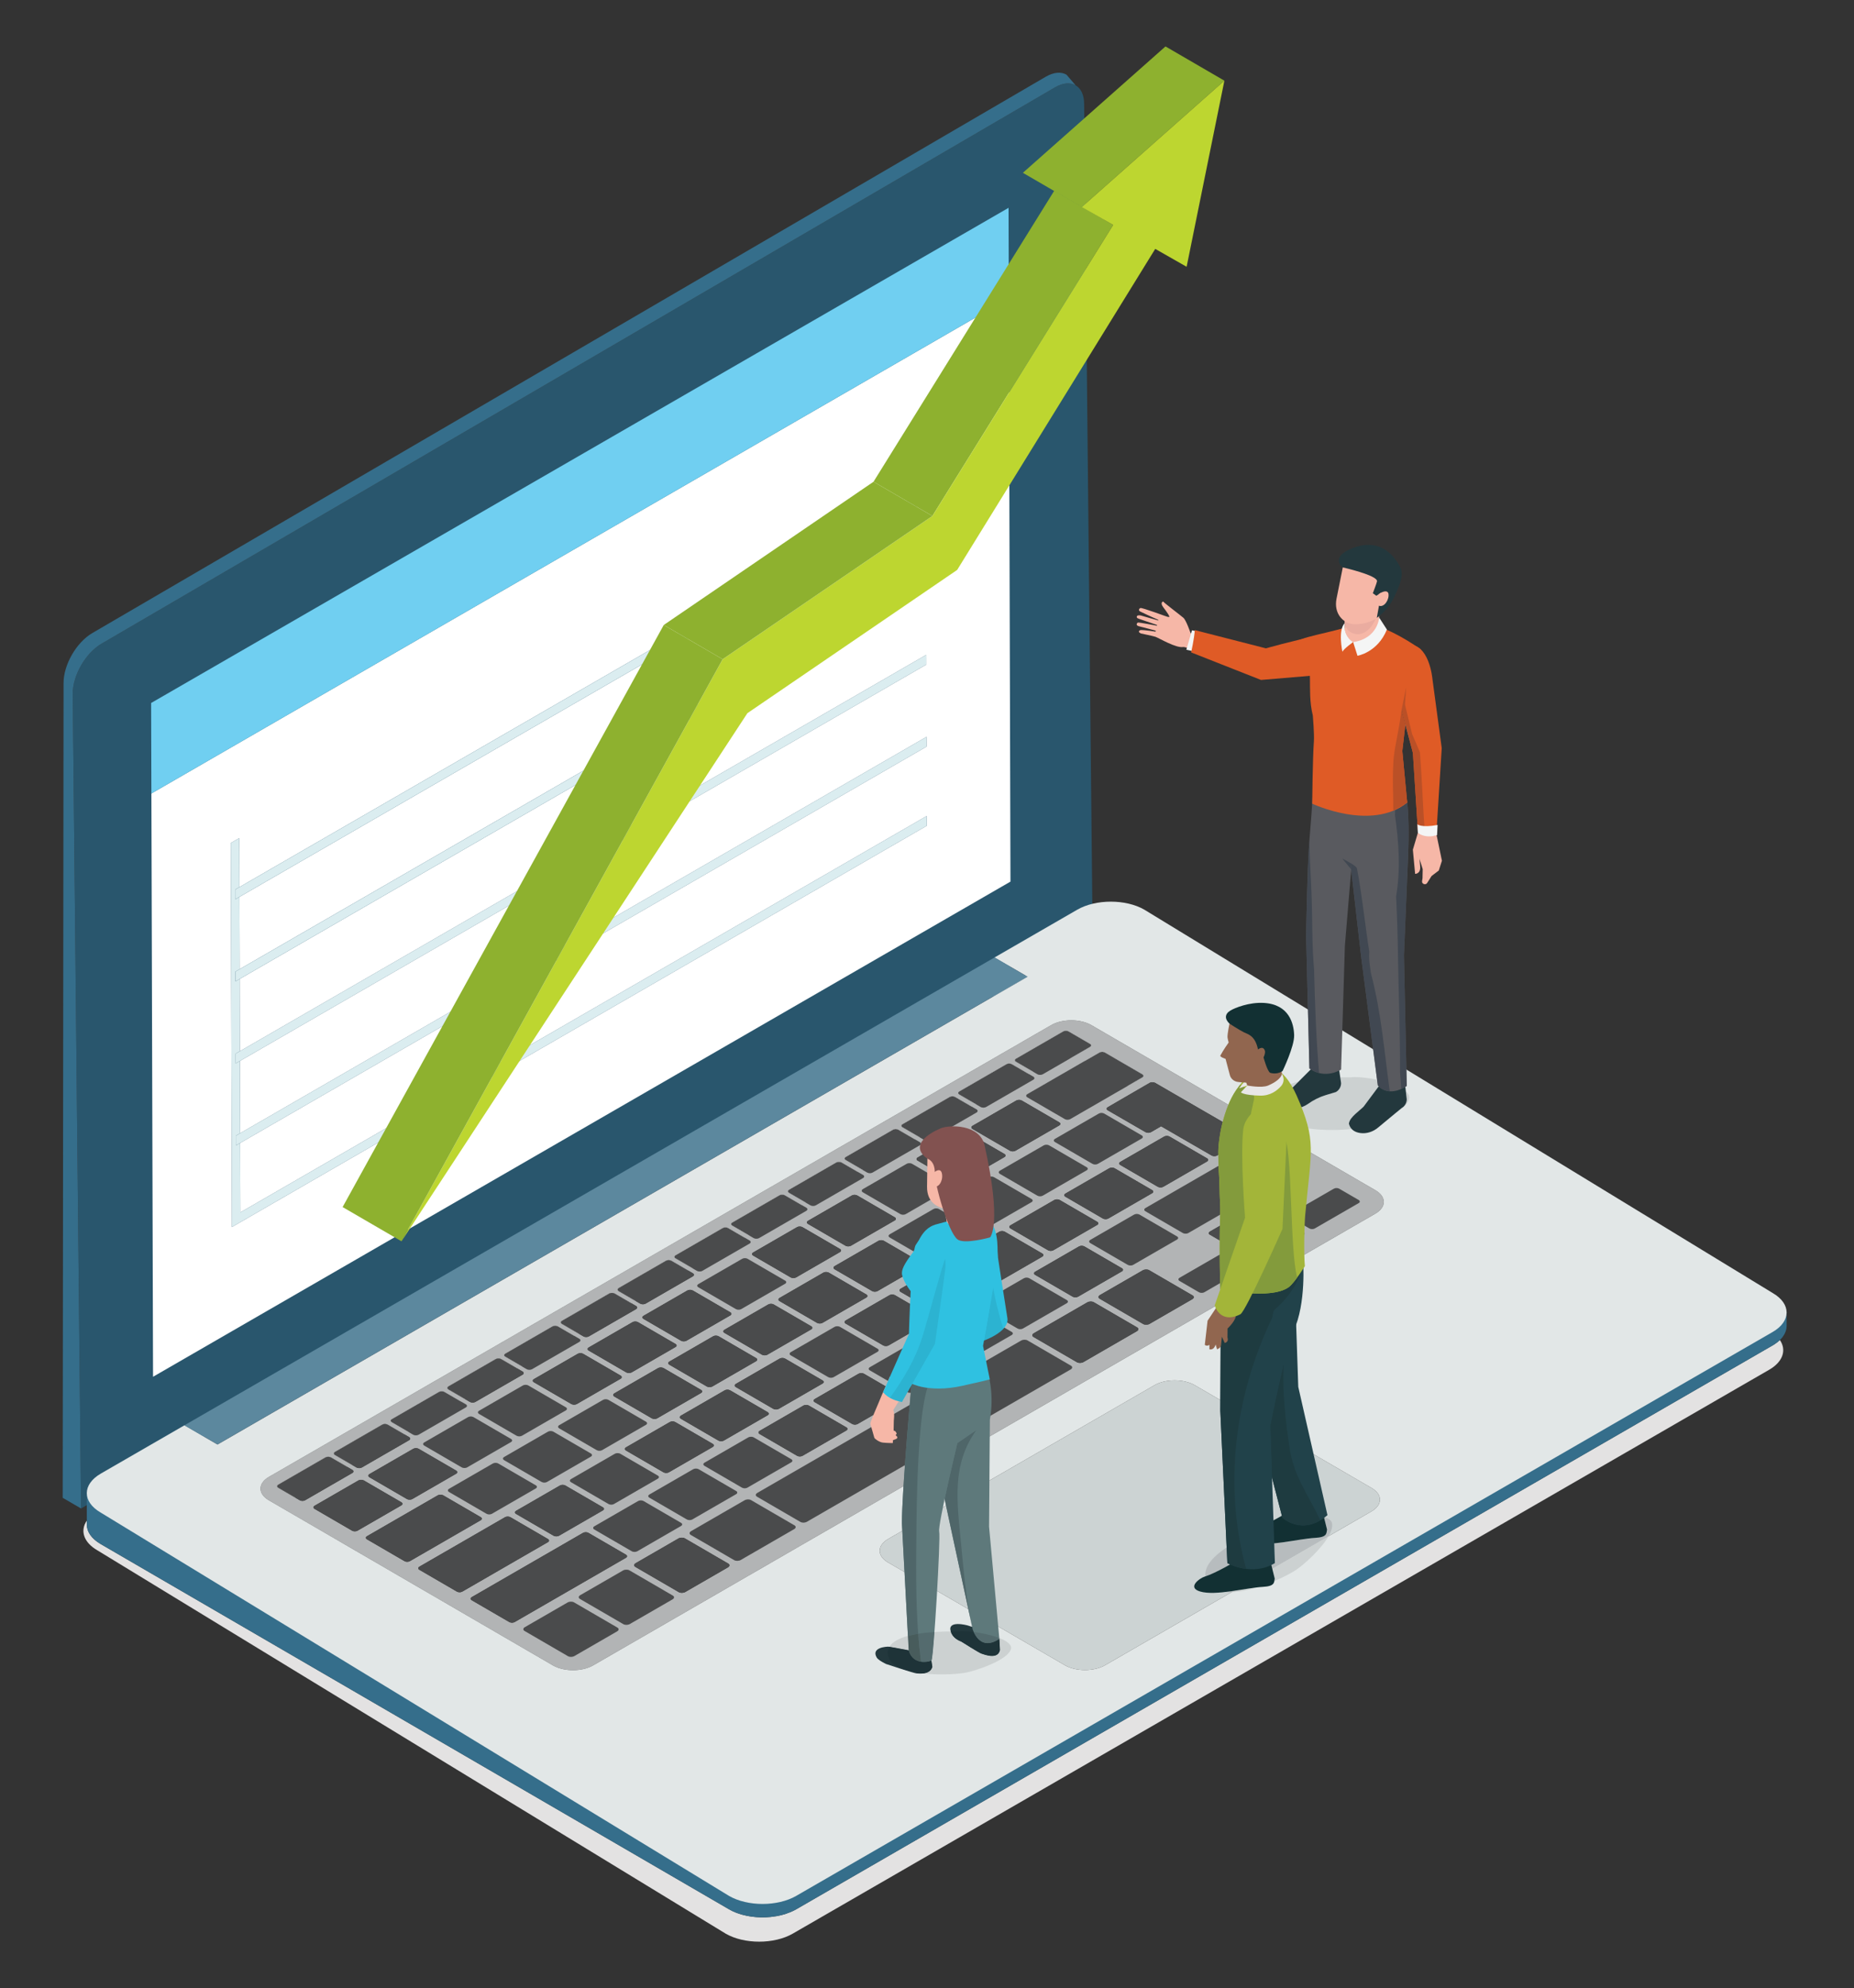 <svg xmlns="http://www.w3.org/2000/svg" viewBox="0 0 942.817 1010.751"><rect x="0" y="0" width="942.817" height="1010.751" fill="#333333" stroke="none"/><defs><style>      .cls-1 {        fill: #29566d;      }      .cls-2 {        fill: #1c3b40;      }      .cls-3 {        fill: #eaaca0;      }      .cls-4 {        fill: #d1d9d8;      }      .cls-5 {        fill: #595a5f;      }      .cls-6 {        fill: #ccd1d1;      }      .cls-7 {        fill: #123033;      }      .cls-8 {        fill: #ccd3d3;      }      .cls-9 {        fill: #839b3c;      }      .cls-10 {        fill: #f6b7a7;      }      .cls-11 {        fill: #1e3338;      }      .cls-12 {        mix-blend-mode: multiply;        opacity: .26;      }      .cls-13 {        fill: #df5b26;      }      .cls-14 {        fill: #8eb12f;      }      .cls-15 {        fill: #a3b539;      }      .cls-16 {        fill: #5e797b;      }      .cls-17 {        fill: #a8aaab;      }      .cls-18 {        fill: #1e383d;      }      .cls-19 {        fill: #062426;      }      .cls-20 {        fill: #825250;      }      .cls-21 {        isolation: isolate;      }      .cls-22 {        fill: #1e3d45;      }      .cls-23 {        fill: #3ea3a5;      }      .cls-24 {        fill: #5c889e;      }      .cls-25 {        fill: #e8e7e7;      }      .cls-26 {        fill: #3d454f;      }      .cls-27 {        fill: #21424a;      }      .cls-28 {        fill: #356e8b;      }      .cls-29 {        fill: #abafaf;      }      .cls-30 {        fill: #bdd630;      }      .cls-31 {        fill: #a2a5a2;      }      .cls-32 {        fill: #91664f;      }      .cls-33 {        fill: #4a4b4c;      }      .cls-34 {        fill: #1e3b40;      }      .cls-35 {        fill: #fff;      }      .cls-36 {        fill: #2fc1e1;      }      .cls-37 {        fill: #949693;      }      .cls-38 {        fill: #546b6e;      }      .cls-39 {        fill: #f4f5f5;      }      .cls-40 {        fill: #ba5027;      }      .cls-41 {        fill: #e3e2e2;      }      .cls-42 {        fill: #babebf;      }      .cls-43 {        fill: #70cff1;      }      .cls-44 {        opacity: .84;      }      .cls-45 {        fill: #485c5c;      }      .cls-46 {        fill: #23383d;      }      .cls-47 {        fill: #bcc0c1;      }      .cls-48 {        fill: #e2e7e7;      }      .cls-49 {        fill: #edeced;      }      .cls-50 {        fill: #dbedf0;      }      .cls-51 {        fill: #4f6669;      }      .cls-52 {        fill: #b7bcbe;      }      .cls-53 {        fill: #b2b4b5;      }      .cls-54 {        fill: #228ba2;      }      .cls-55 {        fill: #d1d1d1;      }    </style></defs><g class="cls-21"><g id="Layer_1" data-name="Layer 1"><g><g><path class="cls-41" d="M521.431,495.906l-17.418,10.056,1.111.646,17.417-10.057-1.11-.645ZM544.787,518.736h0c3.714,0,7.423.821,10.246,2.462l7.548,4.386,62.093,36.084-62.093-36.084-7.548-4.386c-2.822-1.641-6.532-2.462-10.246-2.462M542.04,524.034c-.495,0-.99.11-1.368.327l-24.002,13.858c-.763.442-.776,1.148-.018,1.589l8.537,4.961,7.623-4.401c2.835-1.637,6.546-2.455,10.253-2.455.47,0,.94.013,1.409.039l9.824-5.672c.754-.435.758-1.147.008-1.582l-10.902-6.336c-.378-.22-.871-.328-1.364-.328M560.499,534.763c-.495,0-.991.109-1.368.326l-7.617,4.398c.63.262,1.231.558,1.797.887l7.548,4.387,12.594,7.318,7.482-4.319c.754-.435.758-1.147.008-1.583l-19.08-11.088c-.374-.217-.869-.326-1.364-.326M513.184,540.694c-.496,0-.991.111-1.369.329l-24.002,13.857c-.764.442-.767,1.142-.009,1.582l8.537,4.962,26.743-15.44-8.537-4.961c-.378-.22-.871-.329-1.363-.329M585.241,550.297c-.219.055-.425.134-.605.238l-6.924,4.02,6.925-4.02c.18-.104.385-.183.604-.238M484.326,557.355c-.495,0-.99.111-1.368.329l-24.002,13.857c-.764.441-.767,1.142-.008,1.583l8.536,4.961,26.743-15.44-8.537-4.961c-.378-.22-.871-.329-1.364-.329M455.47,574.016c-.496,0-.991.11-1.37.329l-24.001,13.858c-.764.44-.767,1.14-.01,1.582l8.537,4.961,26.743-15.44-8.536-4.961c-.378-.22-.871-.329-1.363-.329M426.61,590.675c-.492,0-.985.11-1.367.329l-24.002,13.859c-.753.435-.767,1.141-.009,1.582l8.537,4.961,26.743-15.44-8.537-4.96c-.379-.221-.872-.331-1.365-.331M679.672,604.015c-.008,0-.016.001-.024.001.008,0,.016-.001.024-.001M679.695,604.016c.485.003.968.112,1.34.328l9.871,5.736c.024.014.047.028.069.042-.022-.014-.045-.028-.069-.042l-9.871-5.736c-.372-.216-.855-.325-1.34-.328M678.5,604.244c-.036.016-.072.033-.107.051.035-.018.071-.035.107-.051M397.756,607.337c-.496,0-.992.111-1.37.329l-24.002,13.857c-.754.436-.767,1.143-.009,1.583l8.537,4.961,26.743-15.44-8.536-4.961c-.378-.22-.871-.329-1.363-.329M691.474,610.877c0,.287-.19.574-.567.792.377-.218.566-.504.567-.792M699.424,617.015l-7.139,4.122,7.139-4.122ZM368.896,623.996c-.493,0-.986.11-1.367.33l-24.002,13.859c-.755.434-.767,1.141-.01,1.582l8.537,4.961,26.744-15.44-8.537-4.961c-.38-.221-.872-.331-1.365-.331M340.039,640.657c-.493,0-.986.11-1.368.33l-24.002,13.858c-.753.435-.767,1.142-.009,1.583l8.537,4.961,26.743-15.44-8.537-4.962c-.379-.22-.871-.33-1.364-.33M311.196,657.315c-.498,0-.998.111-1.382.333l-24.003,13.858c-.754.435-.766,1.142-.008,1.583l8.537,4.96,26.753-15.446-8.537-4.961c-.377-.218-.868-.327-1.36-.327M282.335,673.975c-.496,0-.991.11-1.369.328l-24.011,13.863c-.754.436-.768,1.143-.009,1.584l8.537,4.96,26.753-15.446-8.537-4.961c-.378-.219-.871-.328-1.364-.328M905.126,681.277c-.017.016-.034.033-.051.049l-.28.241c-.201.185-.415.365-.634.546-.241.198-.488.394-.748.587-.236.175-.483.346-.735.517l-.436.305c-.263.168-.535.332-.815.494l-496.517,286.663c-.753.436-1.555.824-2.376,1.189-.225.101-.453.195-.682.29-.695.288-1.409.553-2.142.793l-.352.131-.163.046c-.346.107-.701.197-1.053.294-.361.099-.717.203-1.083.291-.359.085-.726.156-1.09.231-.313.066-.62.142-.936.2l-.152.02c-.891.158-1.792.285-2.702.382l-.163.023c-.222.022-.448.028-.671.047-.548.046-1.095.089-1.645.113l-.334.024c-.107.005-.213.005-.319.005h-.405c-.336.007-.67.013-1.005.013-.1,0-.201,0-.301-.001l-.42.004c-.233-.005-.462-.027-.694-.035-.407-.015-.811-.033-1.215-.061l-.453-.022c-.223-.017-.441-.05-.663-.071-.401-.037-.8-.078-1.197-.127l-.474-.051-.599-.101c-.428-.066-.851-.136-1.274-.216l-.514-.086-.477-.115c-.495-.107-.983-.225-1.469-.352l-.576-.138-.274-.091c-.889-.258-1.762-.539-2.602-.863l-.051-.018c-.412-.159-.802-.341-1.197-.516-.219-.096-.448-.183-.662-.285-.621-.295-1.224-.611-1.803-.947L51.174,784.977c-4.672-2.713-7.01-6.266-7.021-9.825l-.002-2.078c-3.478,5.035-1.719,10.992,5.288,15.064l319.548,194.902c4.708,2.735,10.887,4.103,17.073,4.103s12.378-1.367,17.116-4.102l496.517-286.665c7.068-4.081,8.886-10.056,5.433-15.099M253.479,690.636c-.496,0-.991.11-1.369.328l-24.003,13.857c-.763.442-.777,1.149-.018,1.589l8.536,4.961,26.752-15.445-8.536-4.962c-.378-.219-.87-.328-1.362-.328M597.352,701.78h-.029.029ZM597.382,701.78c3.512.004,7.018.743,9.769,2.217-2.752-1.474-6.257-2.213-9.769-2.217M607.296,704.075c.037.021.074.042.111.063-.037-.021-.074-.042-.111-.063M587.296,704.119c-.012.007-.025.014-.037.02.012-.006.025-.013.037-.02M607.462,704.168c.039.023.078.045.117.067l13.006,7.559-13.006-7.559c-.039-.022-.078-.044-.117-.067M224.62,707.296c-.495,0-.99.111-1.369.329l-24.001,13.858c-.764.44-.778,1.147-.019,1.588l8.537,4.961,26.753-15.446-8.538-4.961c-.377-.22-.87-.329-1.363-.329M195.763,723.957c-.495,0-.991.111-1.369.329l-24.002,13.857c-.763.441-.767,1.142-.009,1.583l8.537,4.961,26.744-15.44-8.538-4.961c-.378-.22-.87-.329-1.363-.329M166.906,740.618c-.495,0-.991.11-1.369.328l-24.001,13.858c-.765.441-.768,1.142-.009,1.582l8.536,4.962,26.743-15.44-8.537-4.962c-.378-.219-.871-.328-1.363-.328"></path><path class="cls-1" d="M536.49,44.423L51.716,327.213c-8.158,4.71-14.758,16.126-14.731,25.515l4.232,414.182,514.332-299.856-4.232-414.182c-.027-9.39-6.67-13.159-14.827-8.449"></path><path class="cls-28" d="M531.824,39L47.049,321.79c-8.157,4.71-14.757,16.126-14.73,25.515l-.434,414.182,9.331,5.423-4.232-414.183c-.026-9.389,6.574-20.804,14.731-25.514L536.49,44.422c4.106-2.371,7.829-2.592,10.517-1.03l-4.665-5.423c-2.688-1.562-6.411-1.34-10.518,1.031"></path><path class="cls-28" d="M908.48,667.263c-.021.245-.033.491-.075.736-.039.217-.105.431-.16.646-.06.234-.112.469-.192.701l-.252.599c-.106.25-.206.498-.335.744l-.31.513c-.175.288-.354.578-.562.862-.253.344-.516.687-.819,1.02l-.094.098c-.279.302-.589.596-.908.887-.2.184-.413.364-.631.543-.241.199-.489.397-.752.591-.235.174-.482.345-.733.515-.404.271-.806.543-1.252.799l-496.516,286.664c-.754.436-1.556.823-2.377,1.188-.224.101-.452.196-.681.29-.695.288-1.409.554-2.142.794l-.514.177c-.347.106-.702.197-1.055.293-.359.099-.716.204-1.083.291-.358.086-.725.156-1.088.232-.363.075-.723.155-1.09.22-.89.158-1.792.284-2.702.381-.277.029-.554.045-.833.07-.547.046-1.095.089-1.646.114-.352.016-.705.022-1.058.029-.435.01-.87.016-1.306.012-.372-.004-.744-.018-1.116-.032-.405-.015-.808-.032-1.209-.059-.377-.026-.749-.059-1.123-.095-.399-.037-.797-.078-1.192-.126-.36-.046-.717-.099-1.074-.153-.428-.065-.852-.136-1.273-.215-.333-.063-.664-.131-.991-.202-.496-.106-.984-.225-1.469-.351-.285-.075-.57-.149-.85-.23-.89-.256-1.763-.538-2.602-.863-.432-.167-.847-.355-1.263-.539-.215-.095-.438-.18-.648-.279-.621-.296-1.224-.61-1.804-.947L51.152,768.28c-4.672-2.716-7.011-6.267-7.02-9.826l.021,16.699c.011,3.558,2.349,7.111,7.021,9.825l319.548,185.701c.579.337,1.182.652,1.803.948.214.101.443.188.663.284.394.175.784.357,1.196.516l.051.018c.84.324,1.713.606,2.602.863l.274.091.576.138c.486.127.974.245,1.469.352l.477.115.514.086c.423.08.846.15,1.274.216l.599.101.474.051c.397.049.796.09,1.197.128.222.021.44.053.663.07l.453.023c.404.027.808.045,1.215.061.232.008.461.029.694.034l.42-.004c.436.005.87-.002,1.306-.011.099-.001.199-.001.298,0,.142,0,.284.001.426-.005l.334-.025c.55-.024,1.097-.067,1.645-.113.223-.019.449-.024.671-.047l.163-.023c.91-.097,1.811-.224,2.702-.382l.152-.02c.316-.058.623-.134.936-.2.364-.075.731-.146,1.09-.231.366-.088.722-.192,1.083-.29.352-.098.707-.188,1.053-.295l.163-.046.352-.131c.733-.24,1.447-.505,2.142-.793.229-.095.457-.189.682-.289.821-.366,1.623-.754,2.376-1.19l496.517-286.663c.28-.162.552-.326.815-.493l.436-.306c.252-.17.499-.342.735-.517.26-.192.507-.389.748-.587.219-.181.433-.361.634-.546l.28-.24c.222-.212.426-.429.626-.646l.096-.099c.249-.274.484-.554.698-.836l.121-.184c.208-.284.387-.573.562-.863l.253-.39.056-.122c.13-.245.229-.495.335-.743l.225-.499.028-.101c.081-.233.13-.468.191-.702l.15-.551.009-.093c.045-.245.055-.491.075-.739l.056-.546.002-.16-.023-7.499c.001.237-.036.473-.055.709"></path><path class="cls-33" d="M554.307,530.698l-10.903-6.336c-.758-.44-1.977-.435-2.731,0l-24.002,13.858c-.764.441-.777,1.147-.019,1.588l10.902,6.335c.749.435,1.978.435,2.742-.005l24.002-13.858c.754-.435.758-1.147.009-1.582"></path><path class="cls-33" d="M525.45,547.359l-10.902-6.335c-.759-.441-1.978-.436-2.732,0l-24.002,13.857c-.764.441-.767,1.141-.009,1.582l10.902,6.336c.749.435,1.969.441,2.732,0l24.002-13.858c.754-.435.758-1.147.009-1.582"></path><path class="cls-33" d="M580.944,546.177l-19.081-11.088c-.749-.435-1.978-.435-2.732,0l-36.698,21.187c-.753.436-.758,1.148-.009,1.583l19.081,11.088c.749.435,1.978.435,2.732,0l36.698-21.187c.754-.435.758-1.148.009-1.583"></path><path class="cls-33" d="M496.592,564.019l-10.901-6.335c-.759-.441-1.979-.436-2.733,0l-24.001,13.857c-.764.441-.768,1.142-.01,1.583l10.903,6.335c.748.435,1.968.441,2.732,0l24.001-13.858c.754-.435.758-1.147.009-1.582"></path><path class="cls-33" d="M580.594,577.239l-19.072-11.083c-.758-.441-1.987-.441-2.741-.006l-22.289,12.869c-.754.435-.757,1.147,0,1.588l19.071,11.083c.759.441,1.979.435,2.732,0l22.289-12.868c.754-.436.768-1.142.009-1.583"></path><path class="cls-33" d="M467.735,580.68l-10.902-6.335c-.758-.441-1.978-.436-2.732,0l-24.002,13.858c-.764.44-.768,1.141-.009,1.582l10.902,6.335c.749.435,1.969.441,2.732,0l24.002-13.857c.754-.435.758-1.147.009-1.583"></path><path class="cls-33" d="M552.588,593.408l-19.071-11.083c-.758-.441-1.988-.441-2.752,0l-22.288,12.869c-.754.435-.758,1.147.001,1.588l19.07,11.083c.759.44,1.979.434,2.733,0l22.288-12.869c.764-.441.778-1.147.019-1.588"></path><path class="cls-33" d="M438.878,597.341l-10.902-6.335c-.758-.441-1.968-.441-2.731-.001l-24.003,13.858c-.754.435-.767,1.141-.009,1.582l10.902,6.336c.749.435,1.979.435,2.732,0l24.003-13.858c.763-.44.757-1.147.008-1.582"></path><path class="cls-33" d="M482.9,602.784l-19.081-11.089c-.749-.435-1.978-.435-2.731,0l-22.29,12.869c-.753.435-.757,1.147-.008,1.582l19.08,11.089c.749.435,1.978.435,2.732,0l22.289-12.869c.754-.435.758-1.147.009-1.582"></path><path class="cls-33" d="M524.573,609.583l-19.071-11.083c-.759-.441-1.988-.441-2.741-.006l-22.29,12.869c-.763.441-.767,1.153-.009,1.594l19.071,11.083c.759.44,1.978.435,2.742-.006l22.289-12.869c.754-.435.767-1.141.009-1.582"></path><path class="cls-33" d="M690.906,610.08l-9.871-5.736c-.759-.441-1.978-.435-2.732,0l-22.289,12.869c-.763.44-.767,1.141-.008,1.582l9.87,5.737c.759.44,1.979.446,2.742.006l22.289-12.869c.753-.436.758-1.147,0-1.589"></path><path class="cls-33" d="M660.866,592.622l-19.081-11.088c-.748-.435-1.978-.435-2.732,0l-56.579,32.666c-.764.44-.758,1.148-.009,1.582l19.081,11.09c.748.434,1.968.44,2.732,0l56.579-32.668c.754-.434.758-1.146.009-1.582"></path><path class="cls-33" d="M410.021,614.002l-10.902-6.335c-.759-.441-1.978-.435-2.732,0l-24.002,13.857c-.753.435-.768,1.142-.009,1.583l10.902,6.335c.748.435,1.978.435,2.732,0l24.002-13.858c.753-.435.758-1.147.009-1.582"></path><path class="cls-33" d="M496.558,625.757l-19.071-11.083c-.759-.441-1.978-.446-2.742-.006l-22.289,12.869c-.754.435-.758,1.147,0,1.588l19.072,11.083c.758.441,1.978.435,2.731,0l22.29-12.869c.763-.441.768-1.141.009-1.582"></path><path class="cls-33" d="M598.55,628.601l-19.08-11.088c-.749-.436-1.979-.436-2.732,0l-22.29,12.869c-.763.441-.757,1.147-.008,1.582l19.081,11.089c.749.435,1.968.441,2.732,0l22.289-12.869c.753-.435.757-1.147.008-1.582"></path><path class="cls-33" d="M381.163,630.662l-10.901-6.335c-.759-.441-1.969-.441-2.733,0l-24.002,13.857c-.754.435-.767,1.142-.009,1.582l10.902,6.336c.749.435,1.979.435,2.732,0l24.002-13.858c.764-.44.758-1.147.009-1.582"></path><path class="cls-33" d="M634.749,642.504l-9.871-5.737c-.758-.44-1.978-.434-2.733,0l-22.288,12.869c-.764.441-.778,1.148-.019,1.589l9.872,5.735c.757.441,1.987.442,2.751,0l22.289-12.868c.753-.435.758-1.146,0-1.588"></path><path class="cls-33" d="M399.255,651.076l-19.081-11.088c-.748-.436-1.968-.441-2.731,0l-22.29,12.869c-.753.435-.758,1.148-.009,1.582l19.081,11.089c.749.435,1.979.435,2.732,0l22.289-12.869c.764-.44.758-1.147.009-1.582"></path><path class="cls-33" d="M542.5,660.961l-19.081-11.088c-.748-.436-1.978-.436-2.732,0l-22.289,12.868c-.753.435-.758,1.148-.009,1.583l19.081,11.089c.749.434,1.978.434,2.732,0l22.289-12.87c.753-.434.759-1.146.009-1.582"></path><path class="cls-33" d="M514.474,677.142l-19.081-11.089c-.749-.435-1.968-.441-2.732,0l-22.289,12.868c-.753.436-.758,1.148-.009,1.582l19.081,11.088c.749.436,1.978.436,2.733,0l22.289-12.868c.763-.44.758-1.146.008-1.582"></path><path class="cls-33" d="M294.6,680.639l-10.901-6.335c-.759-.441-1.978-.436-2.733,0l-24.011,13.863c-.754.435-.768,1.142-.009,1.582l10.902,6.336c.748.435,1.978.435,2.732,0l24.011-13.863c.754-.436.758-1.148.009-1.583"></path><path class="cls-33" d="M446.235,685.681l-19.081-11.089c-.749-.435-1.969-.44-2.732,0l-22.289,12.869c-.754.435-.758,1.148-.009,1.582l19.081,11.089c.749.435,1.978.435,2.732,0l22.289-12.868c.763-.441.758-1.148.009-1.583"></path><path class="cls-33" d="M486.45,693.323l-19.081-11.088c-.749-.436-1.969-.442-2.732,0l-22.29,12.869c-.752.434-.757,1.146-.008,1.582l19.081,11.088c.749.436,1.978.436,2.732,0l22.289-12.868c.763-.441.758-1.147.009-1.582"></path><path class="cls-33" d="M236.886,713.961l-10.902-6.336c-.758-.44-1.978-.435-2.732,0l-24.002,13.858c-.764.441-.777,1.147-.019,1.588l10.902,6.336c.749.435,1.978.435,2.742-.006l24.002-13.857c.754-.436.758-1.148.009-1.583"></path><path class="cls-33" d="M287.731,715.464l-19.081-11.088c-.749-.436-1.969-.441-2.731,0l-22.29,12.868c-.753.436-.757,1.147-.008,1.583l19.08,11.088c.749.435,1.978.435,2.732,0l22.289-12.869c.763-.44.758-1.146.009-1.582"></path><path class="cls-33" d="M328.484,722.795l-19.071-11.083c-.759-.441-1.988-.441-2.741-.005l-22.289,12.868c-.754.435-.758,1.147,0,1.588l19.072,11.083c.758.441,1.978.435,2.731,0l22.29-12.868c.753-.436.767-1.142.008-1.583"></path><path class="cls-33" d="M259.853,731.56l-19.081-11.089c-.749-.435-1.969-.44-2.732,0l-22.289,12.869c-.754.435-.758,1.147-.009,1.582l19.081,11.089c.749.435,1.978.435,2.732,0l22.289-12.869c.763-.441.758-1.147.009-1.582"></path><path class="cls-33" d="M300.478,738.964l-19.071-11.083c-.759-.441-1.988-.441-2.752,0l-22.289,12.868c-.753.436-.758,1.148.001,1.589l19.071,11.083c.759.44,1.978.435,2.732-.001l22.289-12.868c.764-.441.777-1.147.019-1.588"></path><path class="cls-33" d="M402.374,741.864l-19.081-11.089c-.749-.435-1.968-.44-2.732,0l-22.289,12.869c-.754.435-.758,1.147-.009,1.583l19.081,11.088c.749.435,1.978.435,2.732,0l22.289-12.869c.764-.441.758-1.147.009-1.582"></path><path class="cls-33" d="M334.506,750.188l-19.081-11.089c-.748-.435-1.978-.435-2.732.001l-22.289,12.868c-.764.441-.758,1.147-.009,1.583l19.081,11.088c.749.436,1.969.441,2.732,0l22.289-12.869c.754-.435.758-1.147.009-1.582"></path><path class="cls-33" d="M272.463,755.139l-19.071-11.084c-.759-.44-1.988-.44-2.742-.004l-22.289,12.868c-.763.441-.767,1.153-.009,1.594l19.071,11.082c.759.441,1.979.436,2.742-.005l22.288-12.869c.755-.435.769-1.141.01-1.582"></path><path class="cls-33" d="M374.358,758.039l-19.081-11.089c-.749-.435-1.978-.435-2.742.006l-22.279,12.863c-.764.441-.767,1.153-.019,1.588l19.081,11.088c.749.436,1.978.436,2.742-.005l22.279-12.863c.764-.441.768-1.153.019-1.588"></path><path class="cls-33" d="M544.605,694.311l-22.066-12.824c-.865-.502-2.33-.469-3.269.074l-134.155,77.455c-.939.542-1.003,1.39-.138,1.893l22.066,12.823c.866.503,2.34.475,3.279-.068l134.155-77.454c.94-.543.994-1.396.128-1.899"></path><path class="cls-33" d="M346.333,774.219l-19.081-11.089c-.749-.435-1.978-.435-2.731,0l-22.29,12.869c-.763.441-.757,1.147-.008,1.582l19.08,11.089c.749.435,1.969.441,2.732,0l22.289-12.869c.754-.434.758-1.147.009-1.582"></path><path class="cls-33" d="M403.999,775.49l-22.066-12.823c-.866-.504-2.33-.47-3.269.073l-27.223,15.717c-.94.543-1.003,1.39-.137,1.893l22.066,12.824c.865.503,2.339.475,3.279-.068l27.222-15.717c.94-.542.994-1.396.128-1.899"></path><path class="cls-33" d="M342.144,811.203l-22.066-12.824c-.866-.503-2.33-.469-3.269.074l-21.731,12.546c-.94.543-1.004,1.391-.138,1.894l22.066,12.823c.866.503,2.339.475,3.279-.068l21.731-12.546c.94-.543.994-1.396.128-1.899"></path><path class="cls-33" d="M313.962,827.473l-22.066-12.823c-.866-.504-2.33-.469-3.269.073l-21.731,12.546c-.94.543-1.003,1.391-.138,1.894l22.067,12.823c.865.503,2.338.475,3.278-.068l21.731-12.546c.94-.543.993-1.396.128-1.899"></path><path class="cls-53" d="M690.907,611.669l-22.289,12.869c-.763.44-1.983.434-2.742-.006l-9.871-5.737c-.758-.44-.753-1.142.009-1.582l22.289-12.869c.754-.435,1.974-.441,2.732.001l9.871,5.735c.759.442.755,1.154,0,1.589M662.823,627.883l-22.289,12.869c-.753.434-1.984.436-2.742-.006l-9.871-5.736c-.759-.44-.745-1.148.009-1.583l22.289-12.868c.764-.441,1.973-.441,2.733,0l9.87,5.735c.758.442.764,1.148,0,1.589M634.749,644.092l-22.289,12.868c-.763.442-1.993.441-2.752,0l-9.871-5.736c-.758-.44-.745-1.147.019-1.588l22.289-12.868c.753-.436,1.974-.442,2.732,0l9.87,5.736c.759.441.756,1.154.002,1.589M606.332,660.498l-21.731,12.547c-.94.542-2.413.571-3.279.068l-22.066-12.824c-.866-.503-.802-1.351.137-1.894l21.732-12.546c.94-.542,2.403-.576,3.268-.073l22.067,12.823c.865.503.812,1.357-.128,1.899M578.15,676.769l-27.213,15.712c-.949.548-2.413.57-3.278.068l-22.067-12.825c-.865-.503-.812-1.344.138-1.892l27.213-15.712c.939-.543,2.403-.576,3.269-.074l22.066,12.824c.866.503.811,1.356-.128,1.899M544.477,696.211l-134.155,77.453c-.94.543-2.413.572-3.279.068l-22.066-12.823c-.866-.503-.803-1.351.137-1.892l134.156-77.455c.939-.543,2.403-.577,3.268-.074l22.067,12.823c.865.504.811,1.357-.128,1.9M403.871,777.389l-27.223,15.717c-.939.543-2.413.571-3.278.068l-22.068-12.824c-.865-.502-.802-1.35.138-1.892l27.224-15.718c.94-.543,2.403-.576,3.269-.074l22.066,12.824c.866.503.811,1.357-.128,1.899M370.197,796.831l-21.731,12.547c-.939.542-2.413.57-3.279.067l-22.066-12.824c-.865-.503-.801-1.35.138-1.892l21.731-12.547c.939-.542,2.402-.577,3.269-.073l22.066,12.823c.866.503.812,1.356-.128,1.899M342.015,813.102l-21.731,12.546c-.939.542-2.412.571-3.279.068l-22.067-12.823c-.865-.504-.801-1.352.139-1.894l21.731-12.546c.94-.544,2.403-.577,3.269-.075l22.066,12.824c.866.504.812,1.357-.128,1.9M313.834,829.372l-21.732,12.547c-.939.542-2.413.571-3.278.068l-22.067-12.823c-.865-.504-.802-1.351.139-1.894l21.73-12.547c.939-.542,2.403-.576,3.268-.073l22.067,12.824c.865.502.812,1.356-.127,1.898M258.987,824.648l-19.081-11.09c-.748-.434-.755-1.14.009-1.582l56.579-32.665c.754-.436,1.984-.436,2.732-.001l19.081,11.089c.749.435.745,1.147-.009,1.582l-56.579,32.667c-.764.44-1.983.434-2.732,0M232.349,809.168l-19.081-11.089c-.748-.435-.755-1.142.011-1.583l43.549-25.143c.754-.435,1.983-.436,2.732,0l19.081,11.088c.749.435.744,1.148-.009,1.583l-43.55,25.144c-.764.441-1.983.434-2.733,0M205.703,793.682l-19.071-11.083c-.759-.441-.764-1.147-.002-1.588l36.005-20.786c.753-.436,1.982-.436,2.741.005l19.07,11.083c.759.441.746,1.148-.008,1.583l-36.004,20.786c-.763.441-1.972.441-2.731,0M179.065,778.203l-19.08-11.09c-.749-.434-.755-1.141.009-1.582l22.289-12.868c.753-.436,1.983-.436,2.732,0l19.081,11.088c.748.436.744,1.147-.01,1.583l-22.289,12.869c-.763.44-1.982.434-2.732,0M152.428,762.722l-10.901-6.335c-.759-.441-.756-1.142.009-1.583l24.001-13.857c.755-.436,1.974-.441,2.732,0l10.902,6.335c.749.436.746,1.147-.008,1.583l-24.002,13.857c-.764.441-1.984.436-2.733,0M170.392,738.143l24.002-13.857c.754-.435,1.973-.441,2.732,0l10.903,6.335c.749.436.745,1.148-.009,1.583l-24.002,13.857c-.764.442-1.983.436-2.733,0l-10.902-6.335c-.757-.441-.754-1.142.009-1.583M199.25,721.483l24.001-13.858c.755-.436,1.975-.441,2.732,0l10.902,6.335c.75.436.746,1.148-.008,1.584l-24.002,13.857c-.763.441-1.993.441-2.742.005l-10.902-6.335c-.759-.44-.745-1.148.019-1.588M228.107,704.821l24.003-13.857c.752-.434,1.973-.44,2.731,0l10.902,6.336c.749.435.745,1.147-.009,1.583l-24.001,13.857c-.764.44-1.994.44-2.743.006l-10.901-6.336c-.759-.44-.745-1.147.018-1.589M256.955,688.166l24.011-13.862c.754-.436,1.974-.441,2.733,0l10.902,6.335c.748.435.745,1.148-.009,1.583l-24.012,13.863c-.753.434-1.984.434-2.732,0l-10.902-6.335c-.759-.441-.745-1.148.009-1.584M285.811,671.507l24.003-13.859c.763-.44,1.984-.446,2.742-.005l10.902,6.335c.749.435.745,1.148-.018,1.588l-24.003,13.858c-.754.435-1.984.435-2.731,0l-10.903-6.335c-.758-.441-.746-1.148.008-1.582M314.669,654.845l24.002-13.858c.764-.441,1.975-.44,2.732,0l10.902,6.336c.749.436.755,1.142-.009,1.583l-24.002,13.858c-.752.434-1.983.435-2.732,0l-10.902-6.336c-.758-.44-.744-1.148.009-1.583M343.527,638.185l24.002-13.859c.764-.44,1.973-.44,2.732.001l10.902,6.335c.748.435.755,1.142-.008,1.583l-24.003,13.858c-.754.435-1.984.434-2.733,0l-10.902-6.336c-.757-.44-.745-1.147.01-1.582M372.384,621.523l24.002-13.857c.754-.435,1.974-.441,2.733,0l10.901,6.336c.75.434.744,1.147-.009,1.582l-24.002,13.858c-.754.435-1.984.435-2.732,0l-10.902-6.336c-.758-.44-.745-1.147.009-1.583M401.242,604.863l24.001-13.858c.764-.44,1.974-.44,2.732.001l10.902,6.335c.749.436.755,1.142-.008,1.582l-24.003,13.858c-.753.436-1.982.436-2.732,0l-10.902-6.336c-.758-.441-.744-1.147.01-1.582M430.099,588.203l24.001-13.858c.755-.436,1.975-.441,2.733,0l10.901,6.335c.75.435.746,1.147-.009,1.582l-24.001,13.858c-.764.441-1.983.435-2.733,0l-10.902-6.335c-.757-.442-.754-1.142.01-1.582M458.956,571.541l24.002-13.857c.753-.436,1.973-.441,2.732,0l10.902,6.335c.748.436.744,1.147-.008,1.583l-24.002,13.857c-.764.441-1.984.435-2.733,0l-10.901-6.335c-.759-.441-.756-1.142.008-1.583M487.813,554.88l24.002-13.857c.755-.435,1.974-.44,2.732,0l10.902,6.336c.749.435.745,1.146-.008,1.582l-24.002,13.858c-.764.44-1.983.434-2.732,0l-10.903-6.336c-.758-.441-.755-1.141.009-1.583M516.67,538.219l24.002-13.858c.754-.434,1.975-.439,2.732.002l10.902,6.335c.75.435.746,1.148-.008,1.582l-24.002,13.858c-.763.44-1.993.44-2.742.005l-10.902-6.335c-.758-.441-.744-1.147.018-1.589M559.131,535.089c.754-.434,1.983-.434,2.732,0l19.08,11.088c.75.436.746,1.148-.008,1.583l-36.699,21.188c-.754.435-1.983.435-2.731,0l-19.081-11.089c-.748-.435-.745-1.147.009-1.582l36.698-21.188ZM587.398,550.529l46.292,26.778c.769.435.765,1.148.001,1.588l-14.771,8.573c-.754.436-1.993.441-2.752,0l-25.713-14.875-5.159,2.99c-.764.44-1.984.446-2.742.005l-19.208-11.105c-.759-.44-.753-1.153.01-1.594l21.281-12.354c.763-.441,1.992-.44,2.761-.006M554.439,631.963c-.749-.435-.755-1.141.009-1.582l22.289-12.869c.754-.435,1.984-.435,2.732,0l19.081,11.089c.749.435.745,1.148-.009,1.582l-22.289,12.868c-.764.442-1.983.436-2.732,0l-19.081-11.088ZM526.414,648.144c-.748-.436-.745-1.148.008-1.583l22.29-12.869c.753-.435,1.982-.434,2.732.001l19.08,11.089c.749.434.745,1.146-.009,1.582l-22.288,12.868c-.754.435-1.983.435-2.732,0l-19.081-11.088ZM498.389,664.324c-.75-.435-.746-1.147.008-1.583l22.29-12.868c.753-.436,1.983-.436,2.732,0l19.081,11.088c.748.436.743,1.148-.009,1.584l-22.29,12.868c-.754.435-1.983.434-2.731,0l-19.081-11.089ZM470.363,680.504c-.748-.434-.744-1.147.009-1.582l22.288-12.868c.764-.442,1.985-.436,2.734-.001l19.08,11.089c.749.435.755,1.141-.009,1.582l-22.289,12.868c-.754.436-1.983.436-2.732,0l-19.081-11.088ZM442.339,696.685c-.75-.436-.746-1.148.008-1.583l22.289-12.869c.763-.44,1.983-.434,2.732,0l19.081,11.09c.749.434.754,1.141-.009,1.582l-22.29,12.868c-.753.435-1.983.435-2.731,0l-19.08-11.088ZM414.313,712.864c-.748-.434-.746-1.146.009-1.582l22.289-12.868c.753-.435,1.983-.435,2.731.001l19.081,11.087c.75.436.746,1.148-.008,1.583l-22.289,12.869c-.754.435-1.984.435-2.732,0l-19.081-11.09ZM386.287,729.046c-.748-.436-.745-1.148.02-1.588l22.279-12.864c.763-.44,1.982-.434,2.731,0l19.08,11.089c.75.435.756,1.141-.008,1.583l-22.278,12.862c-.764.442-1.994.441-2.742.006l-19.082-11.088ZM358.263,745.225c-.75-.434-.746-1.146.008-1.582l22.289-12.868c.764-.441,1.983-.436,2.732,0l19.082,11.088c.748.435.753,1.142-.01,1.583l-22.289,12.869c-.754.435-1.983.434-2.731,0l-19.081-11.09ZM330.237,761.406c-.749-.436-.745-1.147.018-1.588l22.279-12.862c.764-.442,1.994-.441,2.742-.006l19.081,11.089c.749.434.746,1.147-.019,1.587l-22.279,12.863c-.764.441-1.992.441-2.741.005l-19.081-11.088ZM302.23,775.999l22.289-12.869c.753-.435,1.983-.434,2.732,0l19.081,11.088c.748.436.745,1.148-.008,1.584l-22.29,12.868c-.763.441-1.983.434-2.731,0l-19.081-11.089c-.75-.435-.755-1.142.008-1.582M262.467,768.098l22.289-12.869c.764-.441,1.983-.436,2.732,0l19.08,11.088c.749.436.754,1.142-.009,1.582l-22.289,12.87c-.753.435-1.983.435-2.732,0l-19.08-11.089c-.75-.435-.745-1.148.009-1.582M228.361,756.918l22.289-12.867c.754-.436,1.982-.436,2.741.004l19.071,11.084c.759.44.746,1.146-.009,1.582l-22.288,12.868c-.765.442-1.984.447-2.742.006l-19.071-11.083c-.759-.441-.755-1.153.009-1.594M231.974,747.655c.749.435.744,1.148-.01,1.583l-22.289,12.869c-.753.435-1.982.435-2.732,0l-19.08-11.088c-.748-.435-.745-1.147.008-1.582l22.29-12.869c.753-.435,1.984-.435,2.733,0l19.08,11.088ZM259.852,731.559c.749.436.755,1.143-.009,1.584l-22.288,12.868c-.755.435-1.984.435-2.733.001l-19.081-11.09c-.749-.434-.745-1.146.01-1.582l22.288-12.868c.764-.442,1.984-.436,2.732,0l19.081,11.087ZM287.731,715.464c.748.436.753,1.142-.009,1.583l-22.289,12.868c-.754.435-1.983.435-2.733,0l-19.079-11.088c-.75-.436-.746-1.147.008-1.583l22.289-12.868c.763-.441,1.983-.435,2.732,0l19.081,11.088ZM315.619,699.363c.748.436.745,1.147-.009,1.582l-22.289,12.868c-.763.442-1.993.442-2.743.006l-19.08-11.088c-.748-.435-.744-1.147.02-1.588l22.289-12.868c.753-.436,1.982-.436,2.731,0l19.081,11.088ZM343.497,683.268c.749.435.745,1.146-.009,1.582l-22.289,12.868c-.762.441-1.982.435-2.732,0l-19.081-11.089c-.748-.434-.753-1.141.009-1.582l22.29-12.868c.753-.435,1.983-.434,2.732,0l19.08,11.089ZM371.376,667.172c.749.434.755,1.142-.009,1.582l-22.288,12.868c-.755.436-1.984.436-2.733,0l-19.081-11.088c-.748-.434-.745-1.147.009-1.582l22.289-12.868c.764-.442,1.984-.436,2.732,0l19.081,11.088ZM399.255,651.076c.748.435.754,1.142-.009,1.583l-22.29,12.868c-.753.435-1.983.435-2.732,0l-19.08-11.088c-.749-.435-.745-1.148.008-1.583l22.29-12.869c.763-.44,1.982-.434,2.732,0l19.081,11.088ZM427.142,634.975c.749.435.745,1.147-.008,1.582l-22.299,12.874c-.754.436-1.983.436-2.732,0l-19.08-11.088c-.749-.436-.746-1.148.008-1.582l22.299-12.875c.754-.435,1.983-.435,2.732,0l19.08,11.089ZM455.022,618.879c.748.435.744,1.147-.01,1.583l-22.289,12.868c-.763.441-1.993.441-2.742.006l-19.081-11.088c-.748-.436-.744-1.148.019-1.589l22.29-12.869c.753-.435,1.982-.435,2.731.001l19.082,11.088ZM482.899,602.784c.749.435.745,1.147-.009,1.582l-22.289,12.868c-.754.436-1.981.436-2.731,0l-19.081-11.088c-.748-.436-.745-1.147.008-1.582l22.289-12.869c.754-.435,1.984-.435,2.732,0l19.081,11.089ZM510.778,586.687c.748.436.755,1.143-.009,1.583l-22.289,12.869c-.754.435-1.983.435-2.732,0l-19.08-11.089c-.75-.434-.746-1.146.008-1.582l22.289-12.868c.764-.442,1.984-.436,2.733,0l19.08,11.088ZM538.648,572.175l-22.29,12.868c-.753.436-1.983.436-2.732,0l-19.081-11.088c-.748-.435-.744-1.148.01-1.582l22.289-12.87c.753-.434,1.982-.434,2.732.001l19.079,11.089c.75.434.746,1.146-.007,1.582M580.585,578.821l-22.29,12.869c-.753.435-1.973.44-2.731,0l-19.071-11.082c-.759-.441-.755-1.153-.001-1.588l22.289-12.869c.753-.435,1.982-.435,2.741.006l19.072,11.083c.758.441.744,1.147-.009,1.582M569.727,592.277c-.748-.435-.753-1.142.009-1.581l22.289-12.869c.754-.435,1.983-.435,2.731,0l19.081,11.089c.75.434.746,1.147-.008,1.582l-22.289,12.868c-.763.441-1.983.435-2.732,0l-19.081-11.089ZM541.79,608.407c-.749-.436-.744-1.147.019-1.588l22.279-12.862c.764-.441,1.983-.436,2.732-.002l19.081,11.09c.748.434.754,1.142-.009,1.582l-22.279,12.863c-.764.441-1.993.441-2.743.005l-19.08-11.088ZM513.862,624.532c-.748-.436-.755-1.143.009-1.584l22.289-12.869c.754-.434,1.984-.434,2.733,0l19.08,11.09c.749.434.745,1.146-.009,1.582l-22.289,12.868c-.763.442-1.983.435-2.732.001l-19.081-11.088ZM485.926,640.661c-.749-.436-.745-1.148.008-1.582l22.29-12.87c.753-.434,1.983-.434,2.731,0l19.081,11.09c.748.434.746,1.146-.008,1.581l-22.289,12.869c-.755.435-1.984.435-2.732,0l-19.081-11.088ZM457.988,656.79c-.749-.436-.744-1.147.02-1.589l22.288-12.868c.754-.435,1.983-.435,2.732,0l19.081,11.089c.749.435.744,1.147-.01,1.583l-22.288,12.868c-.763.441-1.993.441-2.742.005l-19.081-11.088ZM430.061,672.914c-.75-.435-.755-1.141.009-1.583l22.289-12.868c.754-.435,1.983-.435,2.731,0l19.081,11.088c.748.436.746,1.147-.008,1.583l-22.289,12.869c-.764.44-1.984.434-2.733,0l-19.08-11.089ZM402.124,689.044c-.749-.435-.745-1.147.009-1.583l22.289-12.869c.764-.441,1.983-.434,2.732,0l19.081,11.089c.748.435.754,1.141-.01,1.583l-22.288,12.868c-.754.436-1.984.436-2.733,0l-19.08-11.088ZM374.186,705.173c-.748-.435-.744-1.147.019-1.588l22.289-12.869c.755-.434,1.983-.434,2.732,0l19.081,11.089c.749.435.745,1.147-.009,1.583l-22.289,12.868c-.764.441-1.992.44-2.742.006l-19.081-11.089ZM346.259,721.296c-.749-.434-.745-1.146.009-1.581l22.289-12.869c.754-.436,1.983-.436,2.732,0l19.081,11.088c.748.436.744,1.148-.009,1.583l-22.289,12.869c-.754.435-1.984.435-2.732,0l-19.081-11.09ZM318.321,737.426c-.748-.435-.743-1.146.02-1.587l22.28-12.864c.763-.441,1.992-.441,2.741-.005l19.08,11.088c.749.436.746,1.148-.018,1.589l-22.28,12.863c-.764.44-1.992.44-2.741.005l-19.082-11.089ZM290.403,751.968l22.289-12.868c.755-.436,1.983-.436,2.732-.001l19.081,11.089c.749.435.745,1.147-.009,1.582l-22.288,12.87c-.764.44-1.984.434-2.733,0l-19.081-11.09c-.748-.434-.754-1.141.009-1.582M300.477,738.964c.759.441.746,1.147-.019,1.587l-22.288,12.87c-.754.434-1.973.44-2.732,0l-19.071-11.084c-.759-.44-.754-1.153-.001-1.588l22.288-12.868c.765-.441,1.994-.441,2.753,0l19.07,11.083ZM328.483,722.795c.758.44.745,1.146-.008,1.582l-22.289,12.869c-.755.435-1.974.441-2.733,0l-19.07-11.083c-.759-.442-.755-1.153,0-1.589l22.289-12.868c.754-.435,1.982-.435,2.741.005l19.071,11.084ZM356.499,706.62c.759.441.745,1.147-.009,1.582l-22.29,12.87c-.763.439-1.972.439-2.731-.002l-19.071-11.082c-.759-.441-.764-1.148,0-1.588l22.288-12.869c.754-.435,1.983-.435,2.743.006l19.07,11.083ZM384.505,690.451c.758.44.754,1.141-.01,1.582l-22.289,12.869c-.753.436-1.972.441-2.732-.001l-19.07-11.082c-.759-.441-.755-1.153-.001-1.587l22.288-12.87c.764-.441,1.984-.435,2.743.005l19.071,11.084ZM412.52,674.276c.759.441.745,1.148-.009,1.582l-22.288,12.869c-.755.435-1.974.441-2.733.001l-19.071-11.084c-.759-.44-.755-1.152,0-1.588l22.288-12.868c.755-.436,1.983-.436,2.743.005l19.07,11.083ZM440.535,658.102c.759.44.745,1.146-.009,1.582l-22.289,12.868c-.764.441-1.973.441-2.731,0l-19.071-11.083c-.759-.441-.765-1.147,0-1.588l22.289-12.869c.753-.434,1.982-.434,2.742.006l19.07,11.084ZM468.551,641.926c.759.442.744,1.148-.018,1.588l-22.279,12.864c-.764.44-1.984.446-2.742.004l-19.072-11.082c-.759-.44-.754-1.152.009-1.593l22.28-12.863c.763-.441,1.992-.441,2.751,0l19.071,11.082ZM496.556,625.758c.759.44.756,1.141-.008,1.582l-22.29,12.869c-.753.435-1.972.441-2.732,0l-19.071-11.083c-.758-.442-.753-1.153-.001-1.589l22.29-12.869c.764-.44,1.983-.434,2.742.006l19.07,11.084ZM508.476,595.193l22.289-12.868c.764-.44,1.993-.44,2.751,0l19.071,11.082c.759.442.746,1.148-.018,1.589l-22.289,12.869c-.754.434-1.973.441-2.732,0l-19.071-11.083c-.759-.441-.755-1.153,0-1.589M524.572,609.583c.759.441.745,1.147-.008,1.582l-22.289,12.868c-.764.442-1.984.447-2.743.006l-19.07-11.083c-.759-.44-.755-1.152.009-1.593l22.289-12.869c.754-.435,1.982-.435,2.741.006l19.071,11.083ZM648.809,619.784l-22.29,12.869c-.753.435-1.915.474-2.585.085l-8.811-5.121c-.671-.39-.589-1.057.164-1.492l22.29-12.868c.752-.436,1.904-.481,2.576-.091l8.811,5.121c.671.39.599,1.062-.155,1.497M641.784,581.534l19.082,11.088c.748.436.744,1.148-.01,1.583l-56.578,32.667c-.764.441-1.984.434-2.733,0l-19.08-11.089c-.749-.435-.756-1.142.009-1.583l56.579-32.666c.752-.434,1.982-.434,2.731,0M699.471,605.136l-136.89-79.552-7.548-4.386c-5.64-3.278-14.822-3.284-20.499-.006l-397.767,229.651c-5.678,3.278-5.707,8.601-.067,11.879l144.437,83.939c5.652,3.283,14.843,3.283,20.52.005l183.528-105.96,214.239-123.691c5.677-3.278,5.697-8.596.047-11.879"></path><path class="cls-33" d="M538.657,570.592l-19.081-11.088c-.749-.436-1.978-.436-2.731,0l-22.29,12.869c-.753.435-.758,1.147-.009,1.583l19.081,11.088c.749.435,1.979.435,2.732,0l22.29-12.869c.753-.435.757-1.147.008-1.582"></path><path class="cls-33" d="M633.691,577.307l-46.293-26.778c-.768-.435-1.997-.435-2.76.006l-21.281,12.354c-.764.442-.768,1.154-.01,1.594l19.208,11.105c.759.442,1.979.436,2.741-.005l5.159-2.989,25.714,14.874c.758.441,1.998.436,2.752,0l14.771-8.573c.764-.44.768-1.153,0-1.588"></path><path class="cls-33" d="M510.778,586.688l-19.081-11.089c-.749-.435-1.968-.44-2.732,0l-22.289,12.868c-.754.435-.758,1.147-.009,1.582l19.081,11.089c.749.435,1.978.435,2.732,0l22.289-12.869c.764-.44.758-1.147.009-1.582"></path><path class="cls-33" d="M613.838,588.916l-19.081-11.089c-.749-.435-1.978-.435-2.731,0l-22.29,12.869c-.763.44-.757,1.147-.009,1.582l19.081,11.089c.749.435,1.969.44,2.732,0l22.289-12.869c.754-.435.758-1.147.009-1.582"></path><path class="cls-33" d="M585.902,605.045l-19.081-11.089c-.749-.435-1.968-.44-2.732,0l-22.279,12.862c-.764.441-.768,1.153-.019,1.588l19.081,11.089c.749.435,1.978.435,2.742-.006l22.279-12.863c.763-.44.758-1.147.009-1.582"></path><path class="cls-33" d="M648.964,618.287l-8.811-5.121c-.671-.39-1.822-.344-2.576.09l-22.289,12.87c-.754.434-.836,1.102-.165,1.492l8.811,5.119c.672.39,1.832.351,2.586-.084l22.29-12.869c.753-.434.825-1.107.154-1.497"></path><path class="cls-33" d="M455.021,618.88l-19.08-11.089c-.749-.435-1.978-.435-2.732,0l-22.289,12.869c-.764.441-.768,1.153-.019,1.588l19.081,11.089c.749.435,1.978.435,2.741-.006l22.29-12.869c.753-.435.757-1.147.008-1.582"></path><path class="cls-33" d="M557.974,621.169l-19.081-11.088c-.749-.436-1.978-.436-2.732,0l-22.289,12.869c-.764.441-.758,1.148-.009,1.583l19.081,11.088c.749.436,1.968.441,2.732,0l22.289-12.869c.754-.434.758-1.147.009-1.582"></path><path class="cls-33" d="M662.823,626.295l-9.871-5.736c-.758-.44-1.968-.44-2.733,0l-22.288,12.868c-.754.436-.767,1.143-.009,1.583l9.871,5.736c.759.442,1.988.441,2.742.006l22.288-12.869c.764-.44.759-1.146,0-1.588"></path><path class="cls-33" d="M427.143,634.975l-19.081-11.088c-.748-.436-1.978-.436-2.732,0l-22.299,12.874c-.753.435-.757,1.147-.008,1.582l19.08,11.088c.749.436,1.978.436,2.732.001l22.299-12.875c.754-.435.758-1.147.009-1.582"></path><path class="cls-33" d="M530.037,637.299l-19.081-11.089c-.749-.435-1.978-.435-2.732,0l-22.289,12.869c-.754.434-.758,1.147-.009,1.582l19.081,11.088c.749.435,1.978.435,2.732,0l22.289-12.869c.754-.434.758-1.147.009-1.581"></path><path class="cls-33" d="M468.552,641.927l-19.071-11.083c-.759-.441-1.989-.44-2.752,0l-22.279,12.863c-.763.441-.767,1.153-.009,1.594l19.071,11.082c.759.441,1.978.436,2.742-.005l22.279-12.863c.763-.44.778-1.147.019-1.588"></path><path class="cls-33" d="M570.525,644.781l-19.081-11.088c-.749-.436-1.978-.436-2.731,0l-22.29,12.869c-.753.435-.757,1.147-.008,1.582l19.081,11.089c.748.435,1.977.435,2.731,0l22.289-12.869c.754-.435.758-1.147.009-1.582"></path><path class="cls-33" d="M352.306,647.323l-10.902-6.335c-.758-.441-1.968-.441-2.732,0l-24.002,13.858c-.754.434-.767,1.141-.009,1.582l10.902,6.335c.749.436,1.979.435,2.732,0l24.002-13.857c.764-.441.758-1.148.009-1.583"></path><path class="cls-33" d="M502.11,653.422l-19.081-11.088c-.748-.436-1.978-.436-2.732,0l-22.289,12.868c-.764.442-.768,1.152-.019,1.588l19.081,11.088c.749.436,1.978.436,2.742-.005l22.289-12.868c.753-.435.758-1.147.009-1.583"></path><path class="cls-33" d="M440.536,658.102l-19.071-11.083c-.758-.441-1.988-.441-2.741-.006l-22.29,12.869c-.763.441-.757,1.147.002,1.588l19.07,11.083c.759.441,1.968.441,2.732,0l22.289-12.869c.754-.435.768-1.141.009-1.582"></path><path class="cls-33" d="M323.459,663.978l-10.902-6.336c-.759-.44-1.979-.434-2.742.006l-24.002,13.858c-.754.435-.768,1.141-.009,1.582l10.902,6.336c.749.435,1.978.435,2.732,0l24.002-13.858c.763-.44.768-1.153.019-1.588"></path><path class="cls-33" d="M371.377,667.172l-19.081-11.089c-.749-.435-1.969-.44-2.732,0l-22.289,12.868c-.754.435-.758,1.148-.009,1.583l19.081,11.088c.749.435,1.978.435,2.732,0l22.289-12.868c.763-.441.758-1.148.009-1.583"></path><path class="cls-33" d="M474.172,669.551l-19.081-11.088c-.749-.436-1.978-.436-2.732,0l-22.289,12.868c-.764.442-.758,1.148-.009,1.582l19.081,11.09c.748.434,1.968.44,2.732,0l22.289-12.869c.754-.436.759-1.147.009-1.583"></path><path class="cls-33" d="M412.521,674.276l-19.071-11.083c-.759-.441-1.988-.441-2.742-.005l-22.289,12.868c-.754.436-.758,1.148,0,1.589l19.072,11.082c.758.441,1.978.436,2.732,0l22.289-12.868c.754-.436.768-1.142.009-1.583"></path><path class="cls-33" d="M343.497,683.267l-19.081-11.088c-.748-.435-1.978-.436-2.731,0l-22.289,12.869c-.764.441-.758,1.147-.009,1.582l19.081,11.089c.748.435,1.968.441,2.731,0l22.289-12.869c.754-.435.758-1.147.009-1.582"></path><path class="cls-33" d="M384.505,690.45l-19.071-11.083c-.759-.441-1.978-.446-2.742-.005l-22.289,12.869c-.754.435-.758,1.147,0,1.587l19.071,11.083c.759.441,1.978.436,2.732,0l22.289-12.868c.764-.441.768-1.142.009-1.583"></path><path class="cls-33" d="M265.744,697.3l-10.903-6.336c-.758-.44-1.977-.435-2.731,0l-24.002,13.858c-.764.441-.777,1.147-.018,1.588l10.901,6.335c.749.436,1.979.436,2.742-.005l24.002-13.858c.754-.435.758-1.147.009-1.582"></path><path class="cls-33" d="M315.619,699.363l-19.08-11.089c-.75-.435-1.979-.435-2.732,0l-22.29,12.869c-.763.441-.767,1.153-.018,1.588l19.08,11.088c.749.436,1.978.436,2.742-.005l22.289-12.869c.754-.435.758-1.147.009-1.582"></path><path class="cls-33" d="M418.307,701.805l-19.08-11.089c-.75-.435-1.979-.435-2.732,0l-22.29,12.869c-.763.441-.767,1.152-.018,1.588l19.081,11.089c.748.435,1.978.435,2.741-.006l22.29-12.869c.753-.435.757-1.147.008-1.582"></path><path class="cls-33" d="M356.5,706.62l-19.071-11.083c-.759-.441-1.989-.44-2.742-.005l-22.289,12.868c-.763.441-.758,1.147,0,1.588l19.071,11.083c.759.441,1.968.441,2.731.001l22.29-12.869c.753-.435.767-1.142.009-1.583"></path><path class="cls-33" d="M458.424,709.502l-19.081-11.087c-.748-.436-1.978-.436-2.732-.001l-22.289,12.869c-.753.434-.758,1.147-.009,1.581l19.081,11.09c.748.435,1.978.435,2.732,0l22.289-12.869c.755-.435.758-1.147.009-1.583"></path><path class="cls-33" d="M390.37,717.935l-19.081-11.088c-.749-.436-1.978-.436-2.731,0l-22.29,12.869c-.753.435-.757,1.147-.008,1.582l19.081,11.089c.748.435,1.977.435,2.731,0l22.289-12.869c.754-.435.758-1.147.009-1.582"></path><path class="cls-33" d="M430.399,725.683l-19.081-11.089c-.749-.435-1.968-.441-2.732,0l-22.279,12.863c-.763.441-.767,1.153-.018,1.588l19.08,11.089c.749.435,1.979.435,2.742-.006l22.279-12.863c.764-.441.758-1.147.009-1.582"></path><path class="cls-33" d="M208.029,730.622l-10.902-6.336c-.759-.44-1.978-.435-2.732,0l-24.001,13.858c-.764.441-.768,1.142-.01,1.583l10.903,6.335c.748.435,1.968.441,2.732,0l24.001-13.858c.754-.435.758-1.147.009-1.582"></path><path class="cls-33" d="M362.444,734.059l-19.081-11.089c-.749-.435-1.979-.435-2.742.006l-22.279,12.863c-.764.441-.768,1.153-.019,1.588l19.081,11.088c.749.436,1.978.436,2.742-.005l22.279-12.863c.764-.441.768-1.153.019-1.588"></path><path class="cls-33" d="M231.975,747.655l-19.081-11.088c-.749-.436-1.979-.435-2.732,0l-22.29,12.868c-.753.435-.757,1.148-.008,1.583l19.081,11.088c.749.435,1.978.435,2.731,0l22.289-12.869c.754-.435.759-1.148.01-1.583"></path><path class="cls-33" d="M179.172,747.282l-10.901-6.335c-.759-.441-1.979-.436-2.733,0l-24.002,13.857c-.764.441-.767,1.142-.009,1.583l10.903,6.335c.748.435,1.967.441,2.731,0l24.002-13.857c.754-.436.758-1.147.009-1.583"></path><path class="cls-33" d="M204.096,763.751l-19.081-11.088c-.749-.436-1.978-.436-2.731,0l-22.29,12.868c-.763.441-.757,1.147-.009,1.582l19.081,11.089c.749.435,1.968.441,2.732,0l22.289-12.869c.754-.435.758-1.147.009-1.582"></path><path class="cls-33" d="M306.569,766.318l-19.081-11.089c-.748-.435-1.968-.44-2.731,0l-22.29,12.869c-.753.435-.758,1.147-.009,1.583l19.081,11.088c.749.435,1.978.435,2.732,0l22.289-12.869c.764-.44.758-1.147.009-1.582"></path><path class="cls-33" d="M244.447,771.313l-19.071-11.083c-.758-.441-1.988-.441-2.741-.005l-36.003,20.786c-.764.441-.758,1.147.001,1.588l19.07,11.083c.759.441,1.969.441,2.733,0l36.003-20.787c.753-.434.767-1.141.008-1.582"></path><path class="cls-33" d="M278.642,782.441l-19.081-11.089c-.749-.435-1.979-.435-2.732.001l-43.551,25.143c-.763.441-.757,1.147-.008,1.583l19.08,11.088c.749.435,1.969.441,2.732,0l43.55-25.143c.754-.435.759-1.148.01-1.583"></path><path class="cls-33" d="M370.325,794.932l-22.066-12.824c-.865-.502-2.329-.469-3.269.074l-21.731,12.546c-.94.543-1.003,1.39-.137,1.894l22.066,12.823c.866.503,2.339.475,3.279-.068l21.731-12.546c.939-.543.993-1.396.127-1.899"></path><path class="cls-8" d="M697.517,756.502l-89.938-52.267c-5.641-3.277-14.822-3.272-20.499.006l-112.049,64.691-23.399,13.51c-5.677,3.278-5.718,8.596-.076,11.874l11.862,6.894,78.076,45.373c5.65,3.283,14.832,3.277,20.509,0l135.447-78.2c5.678-3.279,5.718-8.598.067-11.881"></path><path class="cls-48" d="M699.424,617.016l-214.238,123.69-183.53,105.96c-5.677,3.278-14.868,3.278-20.518-.006l-144.438-83.938c-5.641-3.278-5.61-8.601.066-11.879l397.768-229.651c5.677-3.278,14.859-3.272,20.499.006l7.548,4.387,136.89,79.551c5.65,3.284,5.63,8.602-.047,11.88M697.45,768.383l-135.447,78.201c-5.677,3.276-14.859,3.283-20.51,0l-78.075-45.374-11.863-6.893c-5.641-3.278-5.6-8.597.077-11.875l23.399-13.509,112.049-64.691c5.676-3.278,14.858-3.283,20.499-.006l89.938,52.267c5.65,3.283,5.611,8.602-.067,11.88M901.517,657.403l-319.549-194.902c-9.404-5.465-24.703-5.465-34.169,0l-42.063,24.285,8.404,4.883,8.401,4.883-411.94,237.834-16.805-9.766-42.514,24.545c-9.475,5.471-9.525,14.332-.12,19.798l319.549,194.901c9.414,5.471,24.712,5.471,34.188,0l496.517-286.663c9.465-5.465,9.515-14.328.101-19.798"></path><path class="cls-33" d="M318.308,790.399l-19.081-11.089c-.749-.435-1.979-.435-2.732.001l-56.58,32.666c-.763.44-.757,1.147-.008,1.582l19.081,11.088c.748.436,1.968.441,2.732.001l56.579-32.666c.753-.435.758-1.148.009-1.583"></path><path class="cls-33" d="M606.46,658.599l-22.067-12.824c-.865-.503-2.329-.469-3.268.074l-21.731,12.546c-.94.543-1.004,1.391-.138,1.894l22.066,12.823c.866.503,2.339.475,3.279-.067l21.731-12.547c.94-.543.993-1.396.128-1.899"></path><path class="cls-33" d="M578.278,674.87l-22.066-12.823c-.866-.504-2.33-.469-3.269.073l-27.213,15.711c-.95.549-1.003,1.391-.138,1.893l22.067,12.824c.865.503,2.329.481,3.279-.068l27.212-15.711c.94-.543.994-1.396.128-1.899"></path></g><polygon class="cls-24" points="93.796 724.62 110.601 734.386 522.542 496.552 505.736 486.786 93.796 724.62"></polygon><polygon class="cls-50" points="122.119 576.131 119.955 577.381 119.969 582.346 122.133 581.096 471.182 379.572 471.168 374.607 122.119 576.131"></polygon><polygon class="cls-50" points="122.001 534.424 119.837 535.674 119.85 540.639 122.015 539.389 471.064 337.866 471.05 332.9 122.001 534.424"></polygon><polygon class="cls-50" points="122.233 616.372 122.133 581.097 119.968 582.347 119.954 577.382 122.119 576.132 122.015 539.39 119.85 540.64 119.836 535.675 122.001 534.425 121.897 497.683 119.732 498.933 119.718 493.967 121.882 492.718 121.778 455.976 119.614 457.226 119.6 452.26 121.764 451.01 121.693 426.077 117.365 428.577 117.918 623.836 471.296 419.813 471.282 414.848 122.233 616.372"></polygon><path class="cls-35" d="M117.918,623.835l-.553-195.259,4.329-2.5.071,24.934,349.049-201.524.014,4.965L121.778,455.975l.105,36.742,349.049-201.524.014,4.966L121.897,497.682l.104,36.743,349.049-201.524.014,4.964-349.049,201.524.104,36.742,349.05-201.524.014,4.965-349.05,201.524.1,35.275,349.05-201.523.014,4.964-353.379,204.023ZM76.985,403.403l.84,296.548,436.029-251.741-.84-296.549L76.985,403.403Z"></path><polygon class="cls-50" points="121.882 492.717 119.718 493.967 119.731 498.932 121.896 497.682 470.945 296.158 470.931 291.193 121.882 492.717"></polygon><polygon class="cls-50" points="121.764 451.01 119.6 452.26 119.613 457.225 121.778 455.975 470.827 254.451 470.813 249.486 121.764 451.01"></polygon><polygon class="cls-43" points="76.853 357.402 76.984 403.403 513.013 151.662 512.883 105.66 76.853 357.402"></polygon><polygon class="cls-14" points="444.209 244.921 474.158 262.326 566.076 114.357 536.127 96.952 444.209 244.921"></polygon><polygon class="cls-14" points="592.688 23.608 520.162 87.855 550.113 105.26 622.637 41.013 592.688 23.608"></polygon><polygon class="cls-30" points="566.077 114.357 474.159 262.326 367.494 335.149 204.178 631.076 380.072 362.579 486.751 289.749 587.471 126.534 603.436 135.631 622.638 41.013 550.113 105.26 566.077 114.357"></polygon><polygon class="cls-14" points="174.228 613.671 204.177 631.076 367.493 335.149 337.543 317.744 174.228 613.671"></polygon><polygon class="cls-14" points="337.543 317.744 367.493 335.149 474.158 262.326 444.209 244.921 337.543 317.744"></polygon><g><path class="cls-36" d="M504.831,621.606l-5.66,40.771-.293,19.7s14.575-4.656,13.412-11.989c-4.845-30.543-7.459-48.482-7.459-48.482"></path><g class="cls-12"><path class="cls-54" d="M505.016,654.713c-1.654,10.019-3.708,21.656-4.626,26.817,2.397-.932,7.08-3.014,9.819-5.964-2.165-6.879-3.881-13.828-5.193-20.853"></path></g><path class="cls-46" d="M461.615,838.937s-8.771-1.688-9.786-1.762c-.842-.059-8.99.339-6.001,5.489.615,1.061,2.558,2.222,4.692,3.289,0,0,14.206,4.71,15.56,4.809,1.352.096,6.912.76,8.055-3.326l-.922-6.097-11.598-2.402Z"></path><path class="cls-46" d="M497.492,828.14s-4.228-1.385-5.198-1.696c-.804-.255-10.534-2.798-8.842,2.912.348,1.177,1.231,3.662,5.504,5.311,0,0,8.8,5.603,10.092,6.017,1.292.412,8.383,3.331,9.465-1.799l-.313-5.68-10.708-5.065Z"></path><path class="cls-16" d="M503.384,721.783c1.672-9.35.907-18.973-2.223-27.941l-1.299-3.719-32.349,11.907,15.939,74.466,11.167,51.781s3.272,11.836,13.581,4.929l-5.235-57.07.419-54.353Z"></path><path class="cls-51" d="M496.526,727.033h-.002l-9.67,6.631s-3.747,15.578-6.482,28.439l3.08,14.393,11.167,51.781c.002.009.079.274.232.684-3.532-14.806-4.825-30.707-6.147-44.402-2.077-21.525-4.774-39.974,7.822-57.526"></path><path class="cls-16" d="M463.97,698.478s-5.337,58.683-5.317,75.999l3.452,64.621c2.285,7.833,10.516,5.746,11.582,5.112,1.063-.633,4.705-62.317,3.918-65.566-.788-3.249,9.249-44.979,9.249-44.979l14.624-10.028-24.931-17.282-12.577-7.877Z"></path><path class="cls-51" d="M463.893,703.565l-.445.783c-1.339,15.26-4.793,55.966-4.795,70.027v.102l3.058,57.224c1.649-.443,3.409-.802,5.212-1.091-1.341-18.016-1.064-35.969-.887-54.149.515-52.849,4.224-66.59,5.569-70.882-3.881-.519-6.471-1.469-7.712-2.014"></path><path class="cls-36" d="M507.414,637.563c-.452-2.358,1.306-16.533-8.474-19.565,0,0-11.218,1.066-23.181,4.555-7.833,2.284-9.465,11.423-11.423,14.032-4.536,6.049-6.199,9.138-5.547,11.747,1.434,5.735,7.18,11.423,7.18,11.423l-1.386,22.882-1.544,20.515s9.042,5.191,26.218,1.416c17.177-3.775,14.052-3.435,14.052-3.435l-3.401-16.902s7.959-44.307,7.506-46.668"></path><path class="cls-10" d="M460.737,706.471c-2.98-2.227-5.473-4.193-8.212-6.556-2.913,6.588-5.559,12.656-6.382,14.793l-.002-.002s-3.748,8.536-3.54,9.193c.206.654,1.802,6.36,2.011,7.015.207.655,2.531,2.238,4.146,2.471,1.616.232,5.204.279,5.204.279,0,0,.255-.747.047-1.401l1.114-.466s2.48-.584.304-2.147l.548-.703s-.227-1.454-1.549-1.645l.104-5.134s.526-3.767-.275-5.303l6.513-10.378-.031-.016Z"></path><path class="cls-36" d="M465.642,632.995c-2.271,3.672-3.427,45.198-3.427,45.198,0,0-8.405,18.689-13.157,29.617,2.722,3.239,6.45,4.284,9.595,4.986l16.78-29.563s4.042-28.248,5.221-37.675c1.304-10.442-5.223-28.39-15.012-12.563"></path><path class="cls-23" d="M480.724,644.899c-.001.01-.002.02-.002.03,0-.01.001-.02.002-.03M480.719,644.956c-.017.183-.037.365-.059.544.022-.179.042-.361.059-.544"></path><path class="cls-17" d="M458.459,712.753c.009.002.017.004.026.006-.009-.002-.017-.004-.026-.006M458.536,712.77c.013.003.026.006.039.009-.013-.003-.026-.006-.039-.009"></path><g class="cls-12"><path class="cls-54" d="M480.681,640.017c-1.074,1.474-8.693,30.275-11.537,39.381-3.729,11.933-9.719,21.628-16.57,31.286,1.935,1.08,4.007,1.644,5.886,2.069.008.002.017.004.025.006.017.004.034.008.051.011.013.004.026.006.04.009.025.006.051.012.077.018l16.779-29.563s4.042-28.248,5.222-37.675c.002-.019.005-.039.007-.059.022-.179.041-.361.058-.544.001-.009.002-.018.003-.026.001-.01.002-.021.003-.031.139-1.531.119-3.199-.044-4.882"></path></g><path class="cls-10" d="M477.716,601.287l3.59,18.982c-.065,5.143,14.621,3.183,14.686-1.958l-1.039-16.807-17.237-.217Z"></path><path class="cls-10" d="M471.432,603.341c-.1,7.93,5.343,11.457,12.862,11.55,0,0,13.977-4.148,14.075-11.937l1.751-14.404-28.436-5.175-.252,19.966Z"></path><path class="cls-20" d="M478.358,573.642c-6.222,2.627-16.055,8.775-6.746,15.437,0,0,3.835,1,3.759,7.072-.077,6.071,6.773,30.099,11.483,33.908,3.425,2.769,16.643-.98,16.643-.98,0,0,6.2-6.525-2.798-46.736-2.446-10.924-17.962-10.552-22.341-8.701"></path><path class="cls-10" d="M474.509,596.448l-.084,6.601c2.745,1.301,5.054-2.434,4.668-5.856-.524-4.644-4.584-.745-4.584-.745"></path><path class="cls-6" d="M483.469,829.414c-2.336.025-5.209.096-8.269.298-.612,8.301-1.186,14.303-1.513,14.498-.012.007-.024.014-.037.021l.484,3.206c-.641,2.292-2.671,3.089-4.57,3.33,3.151.35,6.396.494,9.447.494,4.904,0,9.307-.372,12.018-.862,4.988-.903,21.748-6.384,23.102-12.149.495-2.106-2.131-3.983-5.97-5.467l.039.423.312,5.68c-.49,2.327-2.217,2.998-4.078,2.998-2.243,0-4.68-.974-5.386-1.199-1.292-.414-10.092-6.017-10.092-6.017-4.204-1.623-5.126-4.054-5.487-5.254M461.71,831.702c-4.314,1.162-7.861,2.908-9.402,5.535,2.111.316,9.307,1.7,9.307,1.7l.487.101-.392-7.336Z"></path><path class="cls-11" d="M452.308,837.237c-.746,1.273-1.022,2.752-.685,4.472,1.078,5.507,9.145,8.083,17.941,9.058,1.899-.241,3.93-1.038,4.57-3.331l-.484-3.205c-.47.256-1.983.709-3.789.709-2.829,0-6.376-1.113-7.756-5.842l-.003-.06-.487-.101s-7.196-1.384-9.307-1.7"></path><path class="cls-11" d="M489.606,829.297c-.786,0-1.484.035-2.072.107-.442,0-.966-.002-1.558-.002-.736,0-1.579.003-2.507.012.361,1.199,1.283,3.631,5.487,5.253,0,0,8.8,5.603,10.092,6.018.706.225,3.143,1.198,5.386,1.198,1.861,0,3.588-.67,4.078-2.997l-.312-5.68c-2.33,1.56-4.299,2.164-5.953,2.164-4.039,0-6.196-3.603-7.102-5.672-2.059-.262-3.972-.401-5.539-.401"></path><path class="cls-38" d="M495.146,829.697c.906,2.07,3.063,5.672,7.102,5.672,1.654,0,3.623-.603,5.952-2.164l-.039-.423c-3.771-1.459-8.713-2.539-13.015-3.085"></path><path class="cls-38" d="M475.201,829.711c-2.697.178-5.537.459-8.278.898.35,4.701.809,9.404,1.409,14.118l-.004.096c-2.469-.384-5.084-1.823-6.221-5.725l-.396-7.397.391,7.336.004.061c1.379,4.729,4.927,5.842,7.755,5.842,1.807,0,3.319-.454,3.789-.71.013-.007.026-.014.037-.021.328-.195.901-6.196,1.514-14.498"></path><path class="cls-45" d="M466.923,830.61c-1.803.289-3.563.648-5.211,1.091l.395,7.397c1.137,3.902,3.752,5.342,6.222,5.726l.004-.097c-.6-4.713-1.06-9.417-1.41-14.117"></path><path class="cls-6" d="M689.184,547.601c-.878,0-1.658.042-2.314.13-.493,0-1.076-.001-1.735-.001-1.021,0-2.228.004-3.571.024l.432,2.897c0,1.892-1.022,3.634-2.67,4.557l-5.103,1.534c-3.277.985-6.342,2.548-9.128,4.535-.905.646-2.01,1.196-3.198,1.629,1.61,4.051,2.731,7.526,3.471,10.808,3.957.563,8.105.79,11.973.79,3.739,0,7.217-.212,10.013-.537-.621-.674-1.112-1.542-1.402-2.651l.08-.447c.546-2.99,5.272-6.099,7.407-8.257l7.667-10.304c-.044-.043-.088-.087-.132-.132h-.001c-.013-.014-.026-.027-.039-.041-.003-.003-.007-.007-.011-.01-.01-.011-.021-.023-.032-.034-.005-.006-.011-.012-.017-.018-.009-.009-.018-.019-.027-.028-.007-.008-.015-.016-.022-.023-.008-.008-.016-.017-.023-.025-.009-.009-.017-.018-.026-.027-.006-.007-.014-.015-.02-.022-.01-.011-.019-.021-.029-.031-.005-.006-.012-.013-.018-.019-.015-.017-.03-.034-.046-.051l-.374-2.889c-4.089-.872-8.147-1.357-11.105-1.357M660.322,549.929c-1.402.334-2.755.72-4.029,1.164.365.58.72,1.182,1.065,1.801l2.964-2.965ZM714.912,554.777l.463,4.098c0,1.86-1.006,3.574-2.626,4.482l-2.686,2.225c3.41-2.149,6.016-4.56,6.542-7.013.289-1.35-.377-2.624-1.693-3.792"></path><path class="cls-10" d="M601.793,314.087c-1.452-1.278-9.734-7.494-10.293-8.277,0,0-1.821.436.083,2.948,1.904,2.511,3.655,4.982,2.853,4.964-.802-.02-3.014-.983-6.931-2.328-3.918-1.344-7.089-2.42-7.574-2.271s-1.375,1.169.011,1.828c.884.421,6.049,2.9,8.326,3.825,1.292.524.725.653.725.653,0,0-8.019-2.22-8.56-2.426-.541-.205-1.903-.317-2.22.205-.317.522-.219,1.042,1.137,1.456.67.204,6.57,2.263,8.742,2.974.643.211.182.464.182.464,0,0-9.092-1.741-9.577-1.591-.485.148-1.448,1.419.572,1.904,2.021.485,8.49,2.223,8.49,2.223l-.124.497s-5.278-.854-7.503-.818c-.433.007-1.978.82.056,1.735,0,0,6.44,1.349,7.405,1.703,1.909.699,10.439,5.835,14.129,5.191.78-.136,5.022,1.447,5.022,1.447l1.159-7.749-2.457-.748s-2.201-6.531-3.653-7.809"></path></g><polygon class="cls-39" points="603.292 330.32 608.157 331.42 609.013 321.053 606.156 320.45 603.292 330.32"></polygon><g><path class="cls-46" d="M668.286,541.961l-11.423,11.428c-4.139,2.193-6.139,4.224-6.781,5.979-1.031,2.819.323,3.342,3.051,4.259,3.025,1.018,8.754-.06,11.962-2.35,2.786-1.988,5.851-3.551,9.128-4.535l5.103-1.535c1.648-.923,2.67-2.664,2.67-4.556l-1.298-8.69h-12.412Z"></path><path class="cls-46" d="M702.418,550.546l-8.979,12.066c-2.135,2.158-6.861,5.267-7.407,8.257l-.08.447c.842,3.216,3.365,4.402,5.884,4.733,3.196.421,6.409-.675,8.89-2.731l12.023-9.961c1.62-.907,2.626-2.621,2.626-4.482l-.942-8.329h-12.015Z"></path><path class="cls-5" d="M667.918,396.83s-.318,10.498-2.052,30.412c-1.042,11.983-1.671,48.582-1.671,48.582l1.671,67.359c7.926,5.861,16.13.596,16.13.596l1.917-62.859,4.197-50.604-2.262-27.379-17.93-6.107Z"></path><path class="cls-49" d="M664.198,475.677v.016-.016M664.197,475.715v.012-.012M664.197,475.731c0,.029,0,.051,0,.066,0-.015,0-.037,0-.066"></path><polyline class="cls-4" points="665.942 543.239 665.947 543.243 665.942 543.239"></polyline><g class="cls-44"><path class="cls-26" d="M665.841,427.559c-.989,11.828-1.599,45.618-1.643,48.118v.015c0,.008,0,.016,0,.023v.016c0,.029-.001.051-.001.066,0,.017,0,.026,0,.026l1.671,67.36c.026.018.051.037.076.055.002.002.003.003.005.004,1.629,1.187,3.262,1.878,4.837,2.271-1.521-18.135-2.079-34.636-2.537-52.832-1.107-11.954-.816-24.175-1.207-35.956-.323-9.717-1.011-19.447-1.199-29.166"></path></g><path class="cls-13" d="M704.475,321.589c-9.846-6.726-60.701,8.032-60.701,8.032l-36.185-9.269c-.282,4.481-1.864,11.321-1.864,11.321l35.54,14.014s70.383-6.004,70.832-5.712c0,0-2.622-14.97-7.622-18.386"></path><path class="cls-5" d="M678.518,405.4l7.33,25.664,6.259,54.716,8.556,66.067c5.999,6.624,14.712.254,14.712.254l-1.427-66.385,2.091-49.896c1.058-25.989-1.224-32.105-1.224-32.105l-36.297,1.685Z"></path><g class="cls-44"><path class="cls-26" d="M715.606,407.972l.004.041c-1.939,1.562-4.005,2.8-6.155,3.765.006.218.006.441-.002.669-.024.665-.038,1.333-.062,1.998,1.946,13.724,2.927,27.575.561,41.244.496,9.784.795,19.54.951,29.437.325,20.648,1.107,39.562,1.058,60.178.24,2.778.456,5.558.611,8.344,1.689-.741,2.803-1.546,2.803-1.546l-1.426-66.386,2.091-49.895c.198-4.873.279-9.048.279-12.614,0-7.465-.35-12.266-.713-15.235"></path></g></g><polygon class="cls-49" points="687.123 442.213 687.123 442.215 692.107 485.78 687.123 442.213"></polygon><g><g class="cls-44"><path class="cls-26" d="M682.51,436.431l4.581,5.502.032.281v-.002l-.396-3.461c-2.018-1.216-4.217-2.32-4.217-2.32"></path></g><path class="cls-47" d="M700.663,551.847c.016.017.031.034.046.05-.015-.016-.03-.033-.046-.05M700.727,551.917c.01.01.019.02.029.031-.01-.011-.019-.021-.029-.031M700.776,551.97c.009.009.017.018.026.027-.009-.009-.017-.018-.026-.027M700.825,552.021c.007.008.015.016.022.024-.007-.008-.015-.016-.022-.024M700.874,552.073c.005.006.012.012.017.018-.006-.006-.012-.012-.017-.018M700.923,552.124s.008.008.011.011c-.003-.003-.007-.007-.011-.011M700.973,552.175h0s0,0,0,0Z"></path><g class="cls-44"><path class="cls-26" d="M686.728,438.751l.396,3.462,4.984,43.567,8.556,66.067.045.051c.007.006.012.012.018.019.01.01.019.02.029.031.007.007.014.014.02.022.009.009.017.018.026.027.007.008.015.016.023.025.007.007.015.015.022.023.009.009.018.019.027.028.006.006.011.012.018.018.01.012.021.023.032.034.003.003.007.007.01.01.013.014.026.027.039.04h0c1.799,1.827,3.816,2.537,5.76,2.654-2.825-20.58-4.244-39.676-9.516-59.835-.182-.695-.254-1.353-.279-1.992-.557-3.077-.868-6.192-.616-9.233-1.69-10.235-4.149-32.244-6.31-42.372-.129-.601-1.648-1.66-3.285-2.646"></path></g><path class="cls-13" d="M674.269,321.634c-12.138,2.872-24.547,5.476-12.147,11.766,6.832,3.465,2.074,16.779,5.492,30.373,0,0,.809,9.595.541,13.188-.64,8.616-.858,31.621-.858,31.621,0,0,29.973,14.209,48.313-.57l-2.492-26.209,3.574-30.917,5.778-20.767s-10.111-7.423-20.694-11.338c-8.402-3.108-13.14-.547-27.507,2.853"></path><path class="cls-40" d="M712.746,360.872h0c-1.445,11.415-3.755,19.421-4.139,26.006-.633,10.918-.007,16.547-.079,25.293,1.451-.788,5.739-3.076,7.082-4.158l-2.493-26.209,1.566-13.549-1.937-7.383Z"></path><path class="cls-10" d="M721.266,422.66l-2.78,9.327,1.145,12.282s2.764.118,2.582-3.605l-.369-4.251.111.528.007.041,1.528,4.895-.091,4.614-.234,1.492c-.219,1.42,1.798,2.171,2.583.937.23-.36,2.242-3.538,2.242-3.538l3.679-2.809,1.597-4.97-2.913-14.012-9.087-.931Z"></path><path class="cls-10" d="M683.809,304.089v14.693c0,4.965,4.022,8.989,8.984,8.989s8.982-4.024,8.982-8.989l-1.323-14.693h-16.643Z"></path><path class="cls-3" d="M683.809,304.088v10.107l.004.06c-.098,3.369.658,5.656,2.606,6.903,7.376,4.722,14.193-4.734,14.018-11.411-.025-.936.086-1.785.294-2.56l-.279-3.099h-16.643Z"></path><path class="cls-10" d="M679.664,304.379c-1.503,7.507,3.349,12.623,8.722,12.956,4.445.275,13.997-1.454,15.474-8.828l4.22-13.356-24.631-9.672-3.785,18.9Z"></path><path class="cls-46" d="M688.181,278.523c-12.438,4.726-5.332,9.949-5.332,9.949,0,0,17.858,4.029,17.403,7.085-.135.895-2.13,6.046-2.13,6.046l1.789,1.271,2.534-1.613-2.294,12.841s5.481-3.42,9.045-10.959c1.575-3.332,5.095-10.402,2.895-14.702-4.504-8.811-12.51-14.251-23.91-9.918"></path><path class="cls-10" d="M702.713,301.122c-.955.425-1.641,1.013-1.641,1.013l-.413,5.484c2.372,1.723,5.227-1.411,5.469-4.728.201-2.778-1.875-2.454-3.415-1.769"></path><path class="cls-39" d="M688.11,326.443l2.216,6.958s10.259-1.69,14.954-13.346l-3.94-6.102s-.585,10.638-13.23,12.49"></path><path class="cls-39" d="M683.809,316.835c-3.512,3.505-1.169,14.497-1.169,14.497,1.096-1.823,5.47-4.889,5.47-4.889-5.348-3.443-4.301-9.608-4.301-9.608"></path><path class="cls-13" d="M715.868,327.856c-6.397.612-6.183,20.744-6.183,20.744l8.821,34.222,2.552,39.945c8.11,3.84,9.361,1.466,9.361,1.466l2.746-43.884-4.761-35.422s-1.617-18.114-12.536-17.071"></path></g><polygon class="cls-49" points="714.705 368.074 714.684 368.255 718.507 382.822 714.705 368.074"></polygon><g><path class="cls-22" d="M712.791,360.651l-.045.221c.029-.019.056-.043.084-.071l-.039-.15Z"></path><path class="cls-2" d="M712.83,360.801c-.027.028-.055.052-.084.071l1.938,7.383.021-.181-1.875-7.273Z"></path><path class="cls-49" d="M721.058,422.767c.023.011.046.022.069.033-.023-.011-.046-.022-.069-.033"></path><path class="cls-40" d="M715.089,349.334l-2.297,11.317.038.15,1.875,7.273,3.802,14.749,2.552,39.944c.023.011.046.022.069.033,1.357.639,2.506,1.093,3.503,1.424-.989-12.749-1.524-28.929-2.539-41.665-.482-1.28-2.146-5.099-3.969-9.3l-3.63-14.973.596-8.952Z"></path><path class="cls-39" d="M720.798,419.048l.231,4.403c4.498,3.187,9.767,1.093,9.767,1.093l.264-5.125c-8.453,1.533-10.262-.371-10.262-.371"></path><path class="cls-52" d="M673.665,771.434c-.101.076-.203.153-.303.227l1.487,5.99c-.373,1.936.128,3.872-6.06,4.208-5.461.298-13.571,2.087-20.8,2.78l.338,10.048c-.597.361-1.195.685-1.795.975l.46,1.852,28.635-16.533c1.359-2.38,2.098-4.628,1.767-6.462-.279-1.547-1.667-2.531-3.729-3.085"></path><path class="cls-6" d="M675.628,780.982l-28.635,16.533,1.252,5.046c-.08.418-.12.836-.195,1.237,4.679-1.977,8.69-4.096,11.108-5.699,3.517-2.331,12.561-10.271,16.47-17.117"></path><path class="cls-52" d="M623.786,786.716c-6.423,4.268-11.465,9.366-10.776,14.702,3.736-1.231,9.153-4.135,12.541-6.05-.895-.397-1.396-.681-1.396-.681l-.369-7.971ZM627.475,808.783c-1.576.233-3.155.448-4.705.622.771.079,1.571.117,2.397.117.35,0,.704-.007,1.063-.02l1.245-.719Z"></path><path class="cls-6" d="M639.18,807.039c-3.473.405-7.575,1.134-11.705,1.744l-1.245.719c4.013-.149,8.526-1.109,12.95-2.463"></path><path class="cls-7" d="M628.682,793.552s-10.254,6.187-16.006,7.973c-2.65.823-9.193,5.569-2.378,7.593,7.905,2.348,23.228-1.876,31.888-2.347,6.189-.338,5.686-2.272,6.059-4.209l-2.236-9.01h-17.327Z"></path><path class="cls-7" d="M655.286,768.642s-10.255,6.187-16.007,7.973c-2.649.823-9.192,5.569-2.376,7.593,7.904,2.347,23.226-1.876,31.886-2.348,6.189-.337,5.687-2.272,6.06-4.208l-2.236-9.01h-17.327Z"></path><path class="cls-27" d="M658.523,655.455l-23.023,51.896,16.627,64.232s10.264,9.684,22.923-1.273l-14.842-65.237-1.685-49.618Z"></path><path class="cls-34" d="M652.783,693.549c-3.461,14.164-6.809,31.235-6.809,31.235l.891,26.473,5.262,20.326s4.176,3.91,10.482,3.91c2.62,0,5.606-.675,8.815-2.585-6.013-12.802-13.526-22.334-15.655-36.822-1.969-13.401-3.736-28.25-2.986-42.537"></path><path class="cls-27" d="M620.865,649.982l-.304,67.126,3.593,77.579s12.471,7.074,24.173,0l-2.354-69.904s7.746-39.483,11.85-48.179c6.546-13.87,4.837-35.959,4.837-35.959l-41.795,9.337Z"></path></g><polygon class="cls-55" points="620.808 662.404 620.808 662.405 620.81 662.404 620.808 662.404"></polygon><rect class="cls-37" x="617.348" y="658.926" width="6.954" height=".001" transform="translate(-40.863 1276.807) rotate(-89.745)"></rect><path class="cls-29" d="M620.561,717.109l.024-5.315-.024,5.315Z"></path><polygon class="cls-42" points="620.808 662.405 620.586 711.794 620.81 662.404 620.808 662.405"></polygon><g><path class="cls-34" d="M661.466,646.92c-1.767,2.611-4.273,6.063-5.997,7.382h0c-.007.006-.014.011-.021.016-.004.003-.008.006-.012.009-.006.005-.012.009-.018.014-.004.003-.009.007-.014.01-.005.004-.01.008-.016.012-.006.005-.012.009-.019.014-.004.003-.008.006-.012.009-.01.007-.021.015-.031.022-3.458,2.462-9.108,3.238-14.859,3.238-8.862,0-17.96-1.843-19.625-2.197l-.031,6.955-.224,49.39-.024,5.315,3.593,77.578s3.975,2.235,9.535,2.916c-11.514-42.159-5.949-87.358,13.014-127.137l.153-.252c.519-1.526.322-3.522,1.534-4.583,8.025-7.025,11.538-13.942,13.075-18.711"></path><path class="cls-15" d="M628.642,554.188c-6.642,9.683-9.1,25.114-9.1,31.296,0,10.658.488,9.536.643,19.073.103,6.343.461,7.841.322,12.329-.615,19.713.063,38.504.063,38.504,0,0,25.403,5.676,34.754-.982,2.894-2.062,8.243-10.717,8.243-10.717-.591-6.078-.285-20.914.163-25.853,3.016-33.168,6.018-37.707-4.445-61.079-6.256-13.976-16.914-22.585-30.643-2.571"></path><path class="cls-19" d="M620.238,606.847c.111,3.672.3,5.443.301,8.082-.001-2.639-.19-4.409-.301-8.082"></path><path class="cls-19" d="M620.257,637.858h0c.031,6.259.141,11.409.221,14.473-.08-3.064-.19-8.214-.221-14.473"></path><path class="cls-31" d="M620.249,634.45c0,1.166.003,2.305.009,3.407-.006-1.103-.009-2.241-.009-3.407M620.479,652.33h0c.014.506.026.956.037,1.344-.011-.388-.023-.838-.037-1.344"></path><path class="cls-18" d="M655.469,654.302h0,0M655.447,654.318s-.008.006-.012.009c.004-.003.008-.006.012-.009M655.417,654.341s-.009.007-.014.01c.005-.003.009-.006.014-.01M655.387,654.363c-.006.005-.012.009-.019.014.007-.004.013-.009.019-.014M655.356,654.386c-.01.008-.021.015-.031.022.01-.007.021-.014.031-.022"></path><path class="cls-9" d="M630.636,551.469c-.657.846-1.321,1.738-1.994,2.719-3.183,4.641-5.405,10.602-6.856,16.232-1.577,6.118-2.244,11.844-2.244,15.063,0,10.659.489,9.537.644,19.074.013.842.032,1.6.052,2.289.112,3.673.3,5.443.301,8.082,0,.598-.01,1.24-.032,1.959-.191,6.122-.257,12.154-.258,17.563,0,1.166.003,2.304.009,3.407.03,6.259.14,11.409.221,14.473.014.506.026.956.037,1.344.033,1.11.055,1.716.055,1.716,0,0,10.092,2.255,19.895,2.255,5.751,0,11.401-.775,14.859-3.237.01-.007.02-.015.031-.023.004-.002.008-.006.012-.009.007-.004.013-.009.019-.013.005-.004.01-.008.016-.012.005-.004.009-.007.014-.011.006-.004.012-.009.018-.013.004-.003.008-.006.012-.009.007-.006.014-.011.021-.016.001,0,.001-.001.001-.001,1.192-.912,2.758-2.845,4.195-4.815-3.914-13.907-2.222-67.204-6.899-72.681-2.714-.169-5.342-1.185-7.079-3.216-3.027-3.536-8.039-1.119-9.564-5.52-.549-1.584,2.078-9.157,1.591-10.761-.161-.53-.33-1.057-.506-1.582-1.521-1.329-3.113-2.451-4.775-3.21-.676-.31-1.246-.673-1.796-1.047"></path><path class="cls-32" d="M620.805,661.336l-6.717,10.125-1.413,12.259s.992.928,2.354,0v2.256s2.229.791,3.16-2.437l.714,2.437s2.04-.593,2.048-2.256l.427-4.135,1.422,3.179s2.228-.354,1.419-2.824l.044-4.535s5.047-4.737,4.079-7.325c-.886-2.368-7.537-6.744-7.537-6.744"></path><path class="cls-15" d="M645.489,563.189c-6.167-1.832-12.609,5.234-13.259,10.972-1.571,13.875.925,44.883.925,44.883l-15.445,44.607s2.609,9.749,13.032,4.545c2.853-1.425,21.448-43.457,21.448-43.457l2.344-51.179s-2.878-8.539-9.045-10.371"></path><path class="cls-32" d="M632.88,544.561l.817,5.549c.308,2.094,1.776,3.821,3.798,4.446,1.209.373,2.733.682,4.557.747,3.106.109,7.599-1.225,9.232-4.599,1.181-2.442.641-2.916.073-10.816l-18.477,4.673Z"></path><path class="cls-7" d="M642.724,509.885c-7.539-.448-14.802,2.558-16.966,3.843-3.005,1.786-3.028,4.298-.539,6.681h0s11.055,19.77,17.53,23.645c5.924,3.544,9.505.401,9.505.401,0,0,6.054-12.511,5.857-18.237-.197-5.727-2.462-15.564-15.388-16.333"></path><path class="cls-32" d="M642.545,537.586c.472-.978,1.016-2.466.659-3.482-.953-2.711-3.465-.554-3.465-.554-1.486-7.104-5.025-7.662-7.151-8.716-2.528-1.254-7.368-4.425-7.368-4.425,0,0-1.058,5.111-1.002,6.835.023.706.592,2.771.592,2.771,0,0-2.682,3.734-4.219,6.644-.36.682,2.642,1.668,2.642,1.668l2.142,8.072c.426,2.008,2.213,3.513,4.39,3.699l6.473.606s10.913-4.378,9.631-5.286c-1.503-1.066-3.324-7.832-3.324-7.832"></path><path class="cls-25" d="M651.874,545.898s.114,2.883-6.948,5.971c-3.306,1.445-10.645,0-10.645,0l-3.248,3.441s.926,1.482,9.737,1.718c5.267.14,8.779-2.646,10.753-4.91,1.298-1.488,1.59-3.593.748-5.379l-.397-.841Z"></path><path class="cls-25" d="M632.49,550.353c-.923.907-2.311,2.931-2.311,2.931l4.102-1.416-.516-1.396c-.627-.119-1.275-.119-1.275-.119"></path></g></g></g></g></svg>